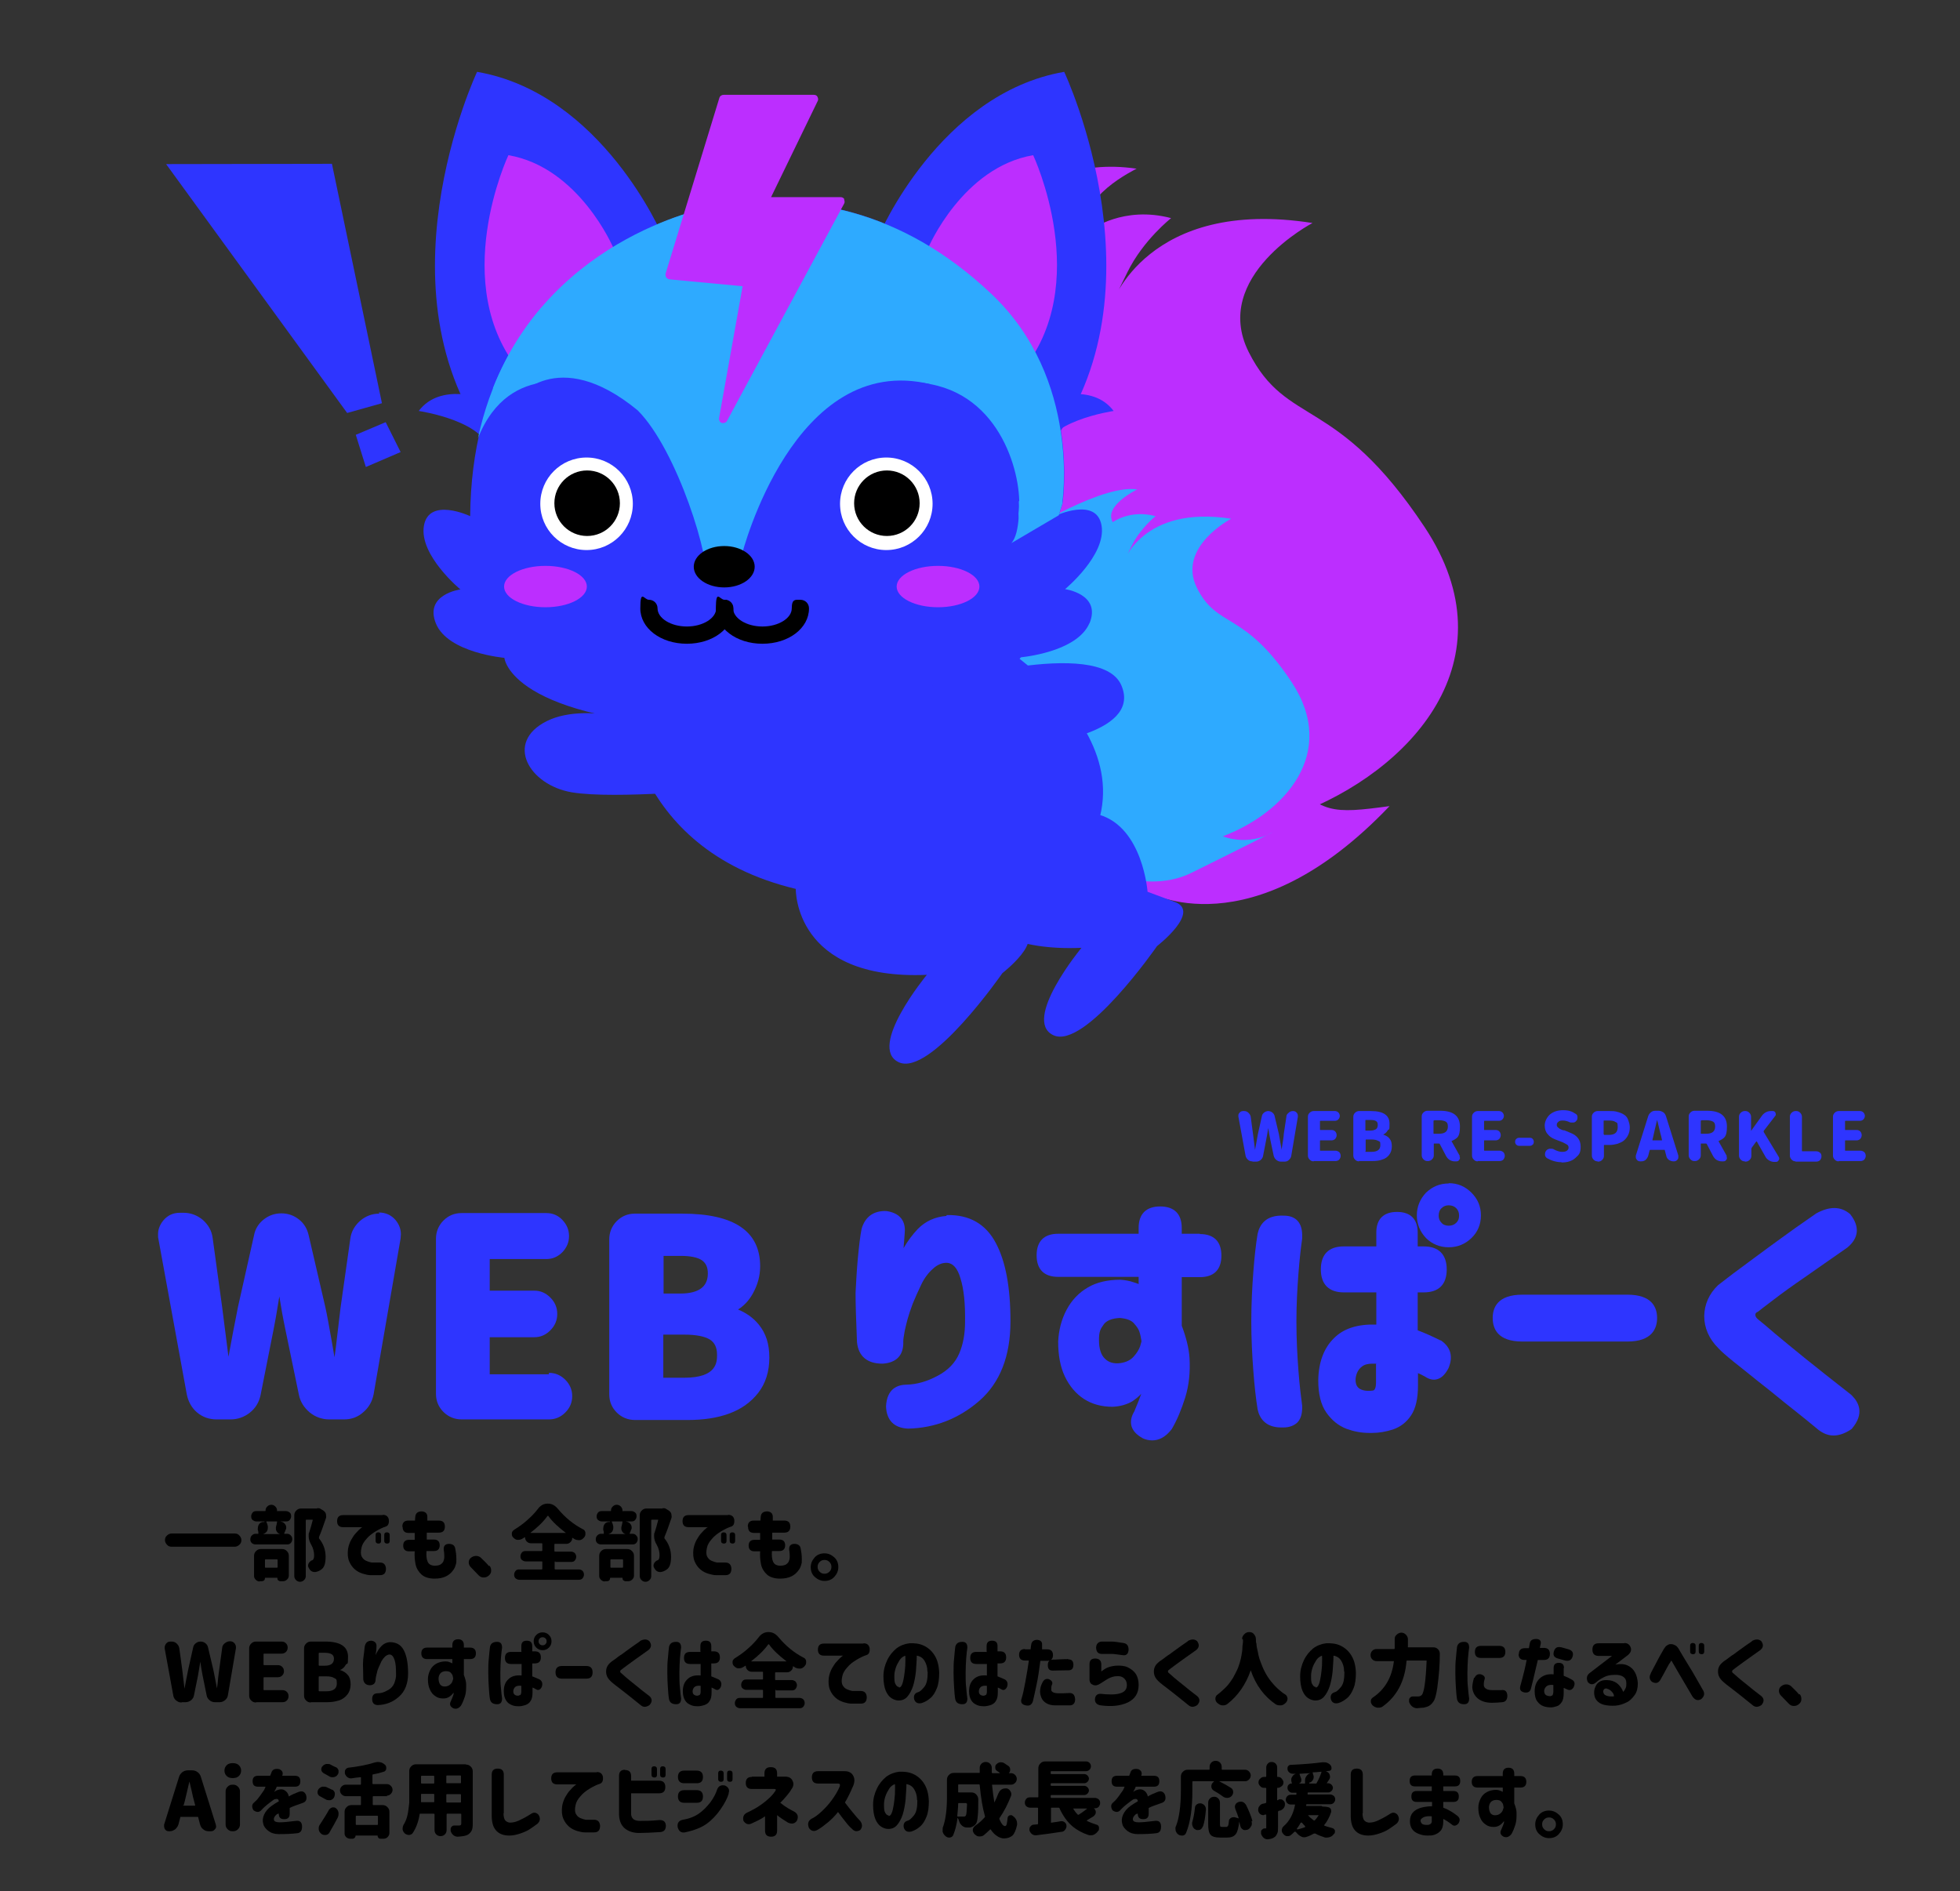 <?xml version="1.0" encoding="UTF-8"?> <svg xmlns="http://www.w3.org/2000/svg" version="1.1" viewBox="0 0 682 658"><rect x="0" y="0" width="682" height="658" fill="#333333" stroke="none"/><defs><style> .cls-1 { fill: #2eaaff; } .cls-2 { fill: #2e35ff; } .cls-3 { fill: #fff; } .cls-4 { fill: #bc2eff; } </style></defs><g><g id="_レイヤー_1" data-name="レイヤー_1"><g><path class="cls-4" d="M399.4,310.3s35.8,20.9,84.1-29.8c-20,2.7-23.8,2.7-36.2-11-12.4-13.7-26.1,1.2-26.1,1.2"></path><path class="cls-4" d="M341.4,89.9s12.5-37.3,54.1-31.2c0,0-21.9,10.6-15.8,21.2,0,0,11.2-8.4,27.8-4,0,0-9.7,7.6-15.2,18.8l-5.5,11.2s12.5-37.3,69.9-28.3c0,0-35.4,18.5-22.2,44.9,13.3,26.4,30.4,14.5,61.2,60.9,30.8,46.4-5,85.1-44.6,99.9,0,0,16,6.8,32.5-2.7,0,0-25.7,12.9-52.9,26.5-34.2,17.1-78.9-10.2-78.9-10.2"></path><path class="cls-1" d="M302.4,222.2s70.9-55.2,93.3-51.9c0,0-11.8,5.7-8.5,11.4,0,0,6-4.5,14.9-2.1,0,0-5.2,4.1-8.2,10.1l-3,6s6.7-20,37.5-15.2c0,0-19,9.9-11.9,24.1,7.1,14.2,16.4,7.8,32.9,32.7s-2.7,45.7-23.9,53.7c0,0,8.6,3.7,17.5-1.5,0,0-13.8,7-28.4,14.2-18.4,9.2-42.4-5.5-42.4-5.5"></path><path class="cls-2" d="M379.1,216.9c4.2-10.2-8.5-11.9-8.5-11.9,0,0,14.4-11.9,12.7-22.1-1.7-10.2-16.1-3.4-16.1-3.4,0-2.1,0-4.2-.2-6.2-9.8,10.1-22.8,28.6-23,63.9,7.8-4.9,11.3-8.5,11.3-8.5,0,0,19.5-1.7,23.8-11.9Z"></path><path class="cls-2" d="M369.7,175.3s6.8-43.3-24.6-73c-31.4-29.7-65.3-35.6-96.7-30.5,0,0-84,14.4-84.8,107.8,0,0-14.4-6.8-16.1,3.4-1.7,10.2,12.7,22.1,12.7,22.1,0,0-12.7,1.7-8.5,11.9,4.2,10.2,23.8,11.9,23.8,11.9,0,0,1.8,22,74.8,24.4,77.2,2.5,100.9-21,100.9-21"></path><g><path class="cls-2" d="M305.8,82s21-49.5,64.5-57c0,0,37.5,79.5-7.5,133.4l-57-76.5Z"></path><path class="cls-2" d="M364.6,138.8s15.3-5.9,22.9,4.2c0,0-24.8,3.6-24.7,15.4"></path><path class="cls-2" d="M168.6,138.8s-15.3-5.9-22.9,4.2c0,0,24.8,3.6,24.7,15.4"></path><path class="cls-4" d="M323,86.2s11.9-28,36.5-32.2c0,0,21.2,45-4.2,75.5l-32.2-43.3Z"></path></g><g><path class="cls-2" d="M230.5,82s-21-49.5-64.5-57c0,0-37.5,79.5,7.5,133.4l57-76.5Z"></path><path class="cls-4" d="M213.4,86.2s-11.9-28-36.5-32.2c0,0-21.2,45,4.2,75.5l32.2-43.3Z"></path></g><path class="cls-1" d="M225.4,165.1c.6-37.1-38.7-33.4-53.9-30,21.2-53.8,76.8-63.3,76.8-63.3,31.4-5.1,65.3.8,96.7,30.5,31.4,29.7,24.6,73,24.6,73l-14.4,11-.8-7.6c1.7-10.2-4.4-40-30.5-45-42.9-8.2-45.5,41.8-45.5,41.8,0,0,.9,16.6-26.3,16.6s-26.9-7.6-26.6-27Z"></path><path class="cls-2" d="M258.2,192.8s18-70.7,65.6-59.1c23.9,35.3,9.5,42.8,9.5,42.8l-45.1,25.7-30-9.4Z"></path><g><circle class="cls-3" cx="308.4" cy="175.3" r="16.1"></circle><circle cx="308.6" cy="175.1" r="11.4"></circle></g><g><ellipse class="cls-4" cx="326.4" cy="204.1" rx="14.4" ry="7.2"></ellipse><ellipse class="cls-4" cx="189.8" cy="204.1" rx="14.4" ry="7.2"></ellipse></g><path class="cls-4" d="M293.8,69.3c-.3-.5-.8-.7-1.3-.7h-24.2l16.3-33.6c.2-.5,0-1-.2-1.4s-.7-.6-1.2-.6h-31.4c-.7,0-1.3.4-1.5,1.1l-18.7,61.1c-.1.4,0,.9.2,1.3.3.4.7.6,1.1.7l25.5,2.4-8.2,45.9c-.1.7.3,1.5,1,1.7.2,0,.3,0,.5,0,.5,0,1.1-.3,1.3-.8l40.7-75.5c.3-.5.2-1,0-1.5Z"></path><path class="cls-1" d="M204.2,134.6l-15.5-27.9c-9.8,11.4-18.2,26.3-22.4,45.8,11.1-28.1,37.9-17.9,37.9-17.9Z"></path><path class="cls-2" d="M179.3,139s14.4-19.4,42.6,3.8c13.8,13.8,25.7,52.6,23.8,60.1-1.9,7.5-18.8-.6-18.8-.6l-47.6-63.2Z"></path><path class="cls-1" d="M369.8,174.7l-15.3-.3s.7,11-2.6,14.6l16.5-9.7,1.3-4.1s0-.2,0-.6Z"></path><g><circle class="cls-3" cx="204.1" cy="175.3" r="16.1"></circle><circle cx="204.3" cy="175.1" r="11.4"></circle></g><ellipse cx="252" cy="197.2" rx="10.6" ry="7.2"></ellipse><path class="cls-2" d="M283,266.6"></path><g><path d="M239,224c-9.1,0-16.2-5.4-16.2-12.3s1.3-3,3-3,3,1.3,3,3c0,3.4,4.6,6.3,10.2,6.3s10.2-2.9,10.2-6.3,1.3-3,3-3,3,1.3,3,3c0,6.9-7.1,12.3-16.2,12.3Z"></path><path d="M265.3,224c-9.1,0-16.2-5.4-16.2-12.3s1.3-3,3-3,3,1.3,3,3c0,3.4,4.6,6.3,10.2,6.3s10.2-2.9,10.2-6.3,1.3-3,3-3,3,1.3,3,3c0,6.9-7.1,12.3-16.2,12.3Z"></path></g><path class="cls-2" d="M324.4,238.5s50.9,36,49.7,77c0,0-50.9,22.3-70.8,18.6"></path><g><path class="cls-2" d="M217.3,242.9s.4,52.2,59.6,66.4c0,0-.7,31.9,45.6,29.9,0,0-20.8,25.2-9.8,30.4,11,5.2,36.1-31,36.1-31,0,0,15.5-12,6.1-15.4l-9.4-3.5s-1.6-22.3-16.8-26.8l-9.6-73.1-101.8,23.1Z"></path><path class="cls-2" d="M271.1,233.5s.4,52.2,59.6,66.4c0,0-.7,31.9,45.6,29.9,0,0-20.8,25.2-9.8,30.4,11,5.2,36.1-31,36.1-31,0,0,15.5-12,6.1-15.4l-9.4-3.5s-1.6-22.3-16.8-26.8l-51.9-69.8-59.6,19.7Z"></path><path class="cls-2" d="M330.7,213.7s70.4,34.7,49.1,78.5"></path></g><path class="cls-2" d="M220.1,244.7"></path><path class="cls-2" d="M252.4,274.5s-38.5,3.7-53.4,1.2c-14.9-2.5-23.6-17.4-8.7-24.8,14.9-7.4,41,2.5,41,2.5l21.1,21.1Z"></path><path class="cls-2" d="M324.4,238.5s58.4-17.4,65.8,0c7.4,17.4-31,21.1-34.8,21.1"></path><g><polygon class="cls-2" points="57.8 57.1 115.5 57 132.9 140.3 120.8 143.7 57.8 57.1"></polygon><polygon class="cls-2" points="123.8 151.3 134.2 146.9 139.4 157.3 127.3 162.5 123.8 151.3"></polygon></g></g><g><g><path class="cls-2" d="M132,422.3c-2.5,0-4.7.8-6.7,2.5-1.9,1.7-3.1,3.8-3.4,6.2l-3.4,24c-.2,1.7-.6,5-1.2,10.1-.3,2.8-.6,5.1-.9,7.2-.3-1.6-.6-3.5-1-5.8-.9-5.1-1.6-9-2.2-11.7l-5.8-25c-.5-2.2-1.6-4.1-3.4-5.5-1.8-1.4-3.8-2.1-6.1-2.1s-4.3.7-6.1,2.1c-1.8,1.4-3,3.3-3.4,5.5l-5.6,25c-1.2,6-2.3,11.8-3.3,17.3l-2.2-17.3-3.3-24c-.3-2.5-1.5-4.6-3.4-6.3-1.9-1.6-4.2-2.5-6.7-2.5h-1.3c-2.4,0-4.3.9-5.8,2.7-1.2,1.5-1.8,3.1-1.8,4.7s0,1,.1,1.6l9.9,54.2c.5,2.5,1.7,4.7,3.6,6.3,1.9,1.6,4.2,2.4,6.8,2.4h4.8c2.5,0,4.8-.8,6.8-2.4,2-1.6,3.2-3.7,3.7-6.2l4.5-22.7c.4-1.9,1.1-5.8,2-11.5.6,3.8,1.3,7.7,2.1,11.5l4.7,22.7c.5,2.5,1.8,4.5,3.8,6.2,2,1.6,4.3,2.4,6.8,2.4h5.1c2.6,0,4.8-.8,6.7-2.5,1.9-1.6,3.1-3.7,3.6-6.2l9.4-54.3c0-.5.1-1,.1-1.4,0-1.8-.6-3.4-1.8-4.9-1.5-1.8-3.5-2.7-5.9-2.7Z"></path><path class="cls-2" d="M191,478.2h-20.6v-12.9h15.5c2.2,0,4-.8,5.6-2.4,1.6-1.6,2.4-3.5,2.4-5.7s-.8-4.1-2.4-5.7c-1.6-1.6-3.4-2.4-5.6-2.4h-15.5v-11h19.7c2.2,0,4-.8,5.6-2.4,1.5-1.6,2.3-3.4,2.3-5.6s-.8-4-2.3-5.6c-1.5-1.6-3.4-2.4-5.6-2.4h-29.5c-2.5,0-4.6.9-6.3,2.6-1.7,1.7-2.6,3.9-2.6,6.3v54c0,2.5.9,4.6,2.6,6.3,1.7,1.7,3.9,2.6,6.3,2.6h30.4c2.2,0,4.1-.8,5.7-2.4,1.6-1.6,2.4-3.5,2.4-5.7s-.8-4.1-2.4-5.7c-1.6-1.6-3.5-2.4-5.7-2.4Z"></path><path class="cls-2" d="M256.6,455.8c2.1-1.3,3.9-3.1,5.3-5.6,1.7-3,2.6-6.2,2.6-9.6,0-12.2-9.1-18.3-27.1-18.3h-16.5c-2.5,0-4.6.9-6.3,2.6-1.7,1.7-2.6,3.9-2.6,6.3v54c0,2.5.9,4.6,2.6,6.3,1.7,1.7,3.9,2.6,6.3,2.6h18.5c5.3,0,10.1-.7,14.2-2.2,4.2-1.5,7.6-3.9,10.2-7.2,2.6-3.3,3.9-7.5,3.9-12.3s-1.2-8.4-3.6-11.4c-2-2.5-4.6-4.3-7.7-5.5ZM230.8,479.5v-15.1h7.4c4,0,7,.6,8.8,1.7,1.7,1.1,2.5,2.8,2.5,5.3s0,8-11.4,8h-7.4ZM244.1,448.2c-1.5,1.2-4,1.9-7.2,1.9h-6v-13.1h6c3.3,0,5.8.5,7.3,1.5,1.4,1,2.1,2.4,2.1,4.6s-.7,3.9-2.2,5.1Z"></path><path class="cls-2" d="M329.3,423.1c-3.9.3-7.3,1.8-10,4.6-1.7,1.8-3.4,4-4.9,6.6.1-1.6.3-3.3.4-5.2.3-3-.5-6.8-6.3-7.7,0,0,0,0,0,0-4.5-.2-7.5,2-8.7,6.2,0,0,0,0,0,0-.5,2.5-.9,6-1.3,10.2-.4,4.2-.6,8.3-.8,12.1,0,4.1.2,9.8.5,17.1,0,0,0,0,0,0,.5,5,3.6,7.5,8.9,7.5,4.9-.3,7.4-3,7.2-7.8,0-.7.2-1.9.5-3.6.4-1.7.7-3.1,1-4.1.4-1.4,1-3.3,1.8-5.4.9-2.2,1.9-4.4,3-6.7,1-2.1,2.4-4,4-5.4,1.5-1.4,3.1-2.1,4.8-2.1,2.2.1,3.8,1.9,4.8,5.4,1.2,3.8,1.7,8.9,1.6,15.2,0,3.9-.6,7.6-2,10.9-1.4,3.3-3.9,5.9-7.5,7.8-3.7,2-7.3,3-10.7,3.1-3.2,0-7,1.3-7.3,7.6,0,0,0,0,0,0,.2,4.8,2.8,7.5,7.7,7.7,9.3-.2,17.7-3.5,24.8-9.7,7.2-6.3,10.8-15.6,10.8-27.6s-1.7-20.9-5.1-27.3c-3.5-6.6-9.2-9.9-17.1-9.7Z"></path><path class="cls-2" d="M417.5,429.3h-6.3v-2c0-4.9-2.6-7.5-7.5-7.5s-7.5,2.6-7.5,7.5v2h-28c-4.9,0-7.5,2.6-7.5,7.5s2.6,7.5,7.5,7.5h28v2.5c-.5-.2-1-.4-1.7-.6-1.4-.5-3-.8-4.7-.9,0,0,0,0,0,0-4.4,0-8.3.9-11.3,2.7-3.1,1.8-5.6,4.4-7.4,7.8-1.8,3.4-2.7,7.1-2.9,11,0,4.7.7,8.7,2.3,12.1,1.6,3.4,3.9,6.1,6.7,7.9,2.8,1.8,6.1,2.7,9.9,2.7,2.7-.1,5-.8,6.9-1.9,1-.7,2.1-1.5,3.1-2.6-.4,1.2-1.1,3-2.4,6.1-1.1,1.8-1.4,3.5-1,5.1.5,1.7,1.8,3.1,4,4.3,0,0,0,0,0,0,.9.4,2,.7,3.2.7,2.1,0,4.5-.9,6.8-3.9,0,0,0,0,0,0,1.9-3.2,3.4-6.9,4.7-11,1.3-4.2,1.8-8.8,1.5-13.8-.2-3.2-1.1-7-2.7-11.2v-16.9h6.3c4.9,0,7.5-2.6,7.5-7.5s-2.6-7.5-7.5-7.5ZM384,460.9c1-1.4,3-2.2,5.7-2.3,2.3.2,3.9.8,4.8,1.8,1,1.1,1.6,2,1.9,2.8.4,1.1.6,2.3.8,3.5,0,.2-.2.6-.5,1.8-.4,1.1-1.1,2.3-2.2,3.5-1,1.2-2.6,2-4.6,2.3-2.3.3-4.1-.2-5.4-1.5-1.4-1.3-2.1-3.5-2.1-6.5s.5-3.9,1.7-5.5Z"></path><path class="cls-2" d="M453.1,430.6s0,0,0,0c.1-2.6-.4-4.5-1.6-5.8-1.1-1.2-2.7-1.8-4.8-1.8-6.3-.3-8.4,3.2-9.1,6.3,0,0,0,0,0,0-.6,3.6-1.1,8.1-1.5,13.4-.4,5.3-.7,11-.7,17.1h0c0,6.1.3,11.8.7,17.1.4,5.3.9,9.8,1.5,13.5.6,2.9,2.6,6.3,8.2,6.3s.5,0,.8,0c2.1,0,3.8-.7,4.9-1.8,1.2-1.3,1.7-3.2,1.6-5.8,0,0,0,0,0,0-.4-2.9-.9-7-1.3-12.2-.4-5.3-.7-11-.7-17.1,0-5.8.3-11.4.7-16.6.4-5.2.9-9.4,1.3-12.2Z"></path><g><path class="cls-2" d="M501.3,466.4s0,0-.1,0c-2.8-1.4-5.5-2.6-7.9-3.5v-13.2h2.1c5.3,0,8-2.8,8-8s-2.8-8-8-8h-2.1v-4.8c0-4.7-2.5-7.2-7.2-7.2s-7.2,2.5-7.2,7.2v4.8h-11.3c-5.3,0-8,2.8-8,8s2.8,8,8,8h11.3v11.2c-6.4-.2-11.3,1.3-14.7,4.7-3.6,3.5-5.4,8.5-5.5,14.7,0,4.7.9,8.5,2.8,11.2,1.9,2.7,4.2,4.6,7.1,5.7,2.5.9,5.1,1.4,7.8,1.4s.6,0,1,0c2.4,0,4.8-.4,7.3-1.2,2.6-.9,4.7-2.5,6.3-4.9,1.6-2.4,2.4-5.8,2.4-10.4v-4.3c1,.4,1.9.9,2.6,1.3,1.4.9,2.8,1.2,4.1.8,1.5-.4,2.8-1.7,3.9-3.8,0,0,0,0,0,0,1.7-4,.8-7.3-2.5-9.6ZM478.8,474.6v6.2c0,1.1-.1,2-.4,2.5-.1.3-.4.6-1.1.6,0,0,0,0,0,0-1.9.2-3.4-.1-4.4-.8-.9-.7-1.3-1.8-1.2-3.4.2-1.8.9-3.2,2.2-4.2.9-.7,2.1-1,3.7-1s.9,0,1.4,0Z"></path><path class="cls-2" d="M504.1,411.8c-3.1,0-5.7,1.1-7.9,3.2h0c-2.1,2.2-3.2,4.9-3.2,7.9s1.1,5.7,3.2,7.9c2.1,2.1,4.8,3.2,7.9,3.2s5.7-1.1,7.9-3.2c2.2-2.1,3.3-4.8,3.3-7.9s-1.1-5.7-3.3-7.9c-2.2-2.2-4.8-3.3-7.9-3.3ZM501.6,420.4c.7-.7,1.5-1,2.5-1s1.9.3,2.6,1c.7.7,1,1.5,1,2.6s-.3,1.8-1,2.5c-.7.7-1.6,1-2.6,1s-1.9-.3-2.5-1c-.7-.7-1-1.5-1-2.5s.3-2,1-2.6Z"></path><path class="cls-2" d="M566.3,450.5h-36.6c-8.5,0-10.3,4.4-10.3,8.1h0c0,3.8,1.8,8.2,10.3,8.2h36.6c8.5,0,10.3-4.5,10.3-8.2s-1.8-8.1-10.3-8.1Z"></path><path class="cls-2" d="M644.1,485.3s0,0,0,0c-6.4-5-11.7-9.2-15.8-12.5-4.1-3.3-7.7-6.3-10.6-8.7-2.9-2.5-4.8-4.1-5.7-4.8-.8-.6-1.2-1.2-1.2-1.7s0-.7.7-1.1c0,0,0,0,.1,0,.7-.6,2.6-2,5.6-4.3,3-2.3,6.6-4.9,10.7-7.7,4.2-2.9,9.1-6.4,14.9-10.4,0,0,0,0,0,0,4-3.3,4.4-7.3,1-11.6,0,0,0-.1-.1-.1-3.2-2.7-7.1-2.7-11.7-.2,0,0,0,0,0,0-5.5,3.8-9.6,6.7-12.3,8.7-2.8,2-5.6,4.1-8.6,6.3-3,2.2-5.7,4.2-8.1,6-2.4,1.8-4.1,3.2-5.2,4,0,0,0,0,0,0-3.1,3-4.7,6.6-4.8,10.7,0,4.1,1.6,7.9,4.9,11.2,1,1.1,2.7,2.6,5.3,4.7,2.5,2,5.3,4.2,8.5,6.8,3.2,2.5,6.2,4.9,9.1,7.3,3,2.4,7.1,5.6,11.9,9.6,1.7,1.3,3.4,2,5.3,2s4-.7,6.2-2.2c0,0,.1-.1.2-.2,4.4-5.2,2.4-9.1,0-11.5Z"></path></g></g><g><path d="M59.7,533.6h22c.6,0,1.2.2,1.6.7.4.4.7,1,.7,1.6s-.2,1.2-.7,1.6c-.4.4-1,.7-1.6.7h-22c-.6,0-1.2-.2-1.6-.7-.4-.4-.7-1-.7-1.6s.2-1.2.7-1.6c.4-.4,1-.7,1.6-.7Z"></path><path d="M97.1,529.3s0,0,0,0,0,0,0,0l.8.2c.6.1,1.1.5,1.4,1,.2.3.3.7.3,1s0,.5-.2.8c-.2.5-.3.9-.5,1.2,0,0,0,.1,0,.2,0,0,0,0,.2,0h.8c.5,0,1,.2,1.3.6.4.4.5.8.5,1.3s-.2.9-.5,1.3c-.4.4-.8.5-1.3.5h-11c-.5,0-1-.2-1.3-.5-.4-.4-.5-.8-.5-1.3s.2-1,.5-1.3c.4-.4.8-.6,1.3-.6h.8c0,0,.1,0,.2,0,0,0,0-.1,0-.2,0-.4,0-.7-.2-1.1,0-.2,0-.4,0-.5,0-.4.1-.9.3-1.3.3-.6.8-.9,1.4-1h.6c0-.1,0-.1,0-.2s0,0,0,0h-2.8c-.5,0-.9-.2-1.3-.5s-.5-.8-.5-1.3.2-.9.5-1.3.8-.5,1.3-.5h3c.1,0,.2,0,.2-.2,0-.6.2-1,.6-1.4.4-.4.9-.6,1.4-.6s1,.2,1.4.6c.4.4.6.9.6,1.4s0,.2.2.2h2.9c.5,0,.9.2,1.3.5s.5.8.5,1.3-.2.9-.5,1.3-.8.5-1.3.5h-2.5ZM90.4,550.3c-.5,0-1-.2-1.4-.6-.4-.4-.6-.8-.6-1.3v-7c0-.7.2-1.2.7-1.7.5-.5,1-.7,1.7-.7h7.3c.7,0,1.2.2,1.7.7.5.5.7,1,.7,1.7v6.8c0,.6-.2,1-.6,1.4-.4.4-.9.6-1.4.6h-.9c-.3,0-.5-.1-.8-.3-.2-.2-.3-.5-.3-.8s0-.1-.1-.1h-4.1c0,0-.1,0-.1.1,0,.3-.1.6-.3.8-.2.2-.5.3-.8.3h-.8ZM96.4,529.6c0,0,0-.1,0-.2,0,0-.1,0-.2,0h-3.4c0,0-.1,0-.1,0,0,0,0,.1,0,.2.2.4.4.9.5,1.5,0,.2,0,.4,0,.6,0,.4-.1.7-.3,1.1-.3.5-.8.8-1.4,1h0c0,0,6,0,6,0,0,0,0,0,0,0-.5-.1-.9-.4-1.2-.9-.2-.3-.3-.6-.3-1s0-.3,0-.5c.2-.6.3-1.2.4-1.8ZM96.6,542.9c0-.2,0-.3-.3-.3h-3.8c-.2,0-.3,0-.3.3v2.3c0,.2,0,.3.3.3h3.8c.2,0,.3,0,.3-.3v-2.3ZM110.4,524.8c.1,0,.2,0,.3,0,.3,0,.5,0,.8.2l1,.6c.4.3.8.7.9,1.2,0,.3.1.5.1.8s0,.5-.1.7c-.9,2.7-1.7,4.9-2.4,6.5,0,.2,0,.3,0,.5,1.5,1.8,2.3,4,2.3,6.4s-.5,3.8-1.6,4.5c-.6.4-1.2.7-2,.8,0,0,0,0,0,0h-.3c-.5,0-.9-.2-1.3-.5-.4-.4-.7-.9-.9-1.5,0-.1,0-.2,0-.3,0-.3.1-.6.3-.9.3-.4.6-.7,1.1-.9,0,0,.1,0,.1,0,.4-.2.6-.8.6-1.8s-.3-2.4-1-3.6c-.6-1-.9-2-.9-3s0-.8.2-1.3c.4-1.2.8-2.6,1.2-4.2,0,0,0-.1,0-.2,0,0-.1,0-.2,0h-1.9c-.2,0-.3,0-.3.3v19.3c0,.6-.2,1-.6,1.4-.4.4-.9.6-1.4.6s-1-.2-1.4-.6c-.4-.4-.6-.9-.6-1.4v-21.1c0-.7.2-1.2.7-1.7.5-.5,1-.7,1.7-.7h5.4s0,0,.1,0Z"></path><path d="M133.2,527.1c1.2,0,1.9.6,2.1,1.7.1,1.3-.2,2.1-1.1,2.4-1,.3-2.2.9-3.4,1.6-1.3.8-2.4,1.6-3.3,2.7-.9,1-1.5,2-1.7,3-.3,1.3-.3,2.3,0,3,.4.8.9,1.3,1.6,1.6s1.3.5,1.9.6c.7,0,1.7,0,2.9,0,1.3,0,2,.7,2.1,2.1,0,1.6-.7,2.3-2.1,2.3-1.3,0-2.4,0-3.2,0-.8,0-1.7-.2-2.7-.5s-2-.8-2.8-1.5c-.8-.7-1.5-1.6-2-2.8-.5-1.2-.6-2.6-.4-4.3.2-1.2.6-2.3,1.1-3.2.5-.9,1.1-1.8,1.7-2.4.6-.7,1.1-1.2,1.5-1.5.4-.4.7-.5.7-.5h-6.7c-1.4,0-2.1-.7-2.1-2.1s.7-2.1,2.1-2.1h13.7ZM130.7,534.1c0-.6.3-.9.9-.9s1,.3,1,.9v2.1c0,.6-.3.9-.9.9s-1-.3-1-.9v-2.1ZM133.7,534.1c0-.6.3-.9.9-.9s1,.3,1,.9v2.1c0,.6-.3.9-.9.9s-1-.3-1-.9v-2.1Z"></path><path d="M140,531.2c0-1.4.7-2.1,2.1-2.1h2.3c0-.5.1-1,.1-1.3.1-1.3.9-1.9,2.3-1.9,1.3.1,1.9.8,1.9,1.9,0,.4,0,.8,0,1.3h4c1.4,0,2.1.7,2.1,2.1s-.7,2.1-2.1,2.1h-4.2c0,.4,0,.8,0,1.2,0,.4,0,.8,0,1.2h2.5c1.3,0,2,.7,2,2s-.7,2-2,2h-2.6c-.1,1.6,0,2.8.4,3.7s1.2,1.4,2.5,1.4c1,0,1.7-.2,2.1-.5s.8-.7.9-1.1c.2-.5.3-.9.3-1.4s0-1.4-.2-2.5c-.1-1.3.4-2,1.7-2.1,1.3,0,2.1.5,2.3,1.6.2,1,.4,2.2.4,3.7s0,1.2-.2,1.9c-.2.8-.5,1.5-1.1,2.2-.5.7-1.3,1.4-2.3,1.9-1,.5-2.3.8-4,.8-1.9,0-3.5-.5-4.5-1.4s-1.8-2.1-2.1-3.6-.4-2.9-.3-4.5h-2c-1.3,0-2-.7-2-2s.7-2,2-2h2c0-.4,0-.8,0-1.2,0-.4,0-.8,0-1.2h-2.1c-1.4,0-2.1-.7-2.1-2.1h0Z"></path><path d="M170.3,544.8c.4.4.6,1,.6,1.6v.2c0,.7-.3,1.2-.9,1.7-.5.4-1,.6-1.6.6h-.2c-.7,0-1.2-.3-1.7-.8-.9-.9-1.8-1.9-2.7-2.8-.4-.4-.7-1-.7-1.6s.2-1.2.7-1.6c.5-.4,1.1-.7,1.8-.7h0c.7,0,1.3.2,1.8.7.9.9,1.9,1.8,2.7,2.8Z"></path><path d="M193.3,543.3c-.2,0-.3,0-.3.3v2.2c0,.2,0,.3.3.3h8.1c.5,0,1,.2,1.3.5s.5.8.5,1.3-.2.9-.5,1.3c-.4.4-.8.5-1.3.5h-20.7c-.5,0-.9-.2-1.3-.5-.4-.4-.5-.8-.5-1.3s.2-.9.5-1.3.8-.5,1.3-.5h7.7c.2,0,.3,0,.3-.3v-2.2c0-.2,0-.3-.3-.3h-5.5c-.5,0-.9-.2-1.3-.5s-.5-.8-.5-1.3.2-.9.5-1.3c.3-.4.8-.5,1.3-.5h5.5c.2,0,.3,0,.3-.3v-2.1c0-.2,0-.3-.3-.3h-3.6c-.6,0-1.1-.2-1.5-.6s-.6-.9-.6-1.5,0,0,0,0,0,0-.1,0c-.3.2-.7.4-1,.6-.4.2-.7.3-1.1.3s-.4,0-.6,0c-.6-.1-1-.5-1.4-.9-.3-.3-.4-.7-.4-1.1s0-.2,0-.3c0-.5.4-.9.8-1.2,1.6-1,3.2-2.1,4.6-3.4,1.5-1.3,2.7-2.6,3.7-3.9.9-1.2,2-1.8,3.4-1.8s2.5.6,3.5,1.8c2.5,3,5.4,5.4,8.7,7.1.5.2.8.6.9,1.2,0,.2,0,.3,0,.5,0,.4-.1.7-.4,1.1-.4.5-.9.9-1.5,1-.2,0-.4,0-.6,0-.4,0-.8-.1-1.2-.3-.3-.2-.5-.3-.8-.5,0,0,0,0-.1,0,0,0,0,0,0,.1,0,.6-.2,1-.6,1.4-.4.4-.9.6-1.4.6h-3.9c-.2,0-.3,0-.3.3v2.1c0,.2,0,.3.3.3h5.5c.5,0,.9.2,1.3.5.3.4.5.8.5,1.3s-.2.9-.5,1.3-.8.5-1.3.5h-5.5ZM184.6,533.3s0,0,0,.1c0,0,0,0,0,0h12.3c0,0,0,0,0,0,0,0,0,0,0,0-2.6-2-4.7-3.9-6.1-5.9-.1-.1-.2-.1-.3,0-1.5,2.1-3.5,4-6,5.9Z"></path><path d="M217.3,529.3s0,0,0,0,0,0,0,0l.8.2c.6.1,1.1.5,1.4,1,.2.3.3.7.3,1s0,.5-.2.8c-.2.5-.3.9-.5,1.2,0,0,0,.1,0,.2,0,0,0,0,.2,0h.8c.5,0,1,.2,1.3.6.4.4.5.8.5,1.3s-.2.9-.5,1.3c-.4.4-.8.5-1.3.5h-11c-.5,0-1-.2-1.3-.5-.4-.4-.5-.8-.5-1.3s.2-1,.5-1.3c.4-.4.8-.6,1.3-.6h.8c0,0,.1,0,.2,0,0,0,0-.1,0-.2,0-.4,0-.7-.2-1.1,0-.2,0-.4,0-.5,0-.4.1-.9.3-1.3.3-.6.8-.9,1.4-1h.6c0-.1,0-.1,0-.2s0,0,0,0h-2.8c-.5,0-.9-.2-1.3-.5s-.5-.8-.5-1.3.2-.9.5-1.3.8-.5,1.3-.5h3c.1,0,.2,0,.2-.2,0-.6.2-1,.6-1.4.4-.4.9-.6,1.4-.6s1,.2,1.4.6c.4.4.6.9.6,1.4s0,.2.2.2h2.9c.5,0,.9.2,1.3.5s.5.8.5,1.3-.2.9-.5,1.3-.8.5-1.3.5h-2.5ZM210.5,550.3c-.5,0-1-.2-1.4-.6-.4-.4-.6-.8-.6-1.3v-7c0-.7.2-1.2.7-1.7.5-.5,1-.7,1.7-.7h7.3c.7,0,1.2.2,1.7.7.5.5.7,1,.7,1.7v6.8c0,.6-.2,1-.6,1.4-.4.4-.9.6-1.4.6h-.9c-.3,0-.5-.1-.8-.3-.2-.2-.3-.5-.3-.8s0-.1-.1-.1h-4.1c0,0-.1,0-.1.1,0,.3-.1.6-.3.8-.2.2-.5.3-.8.3h-.8ZM216.6,529.6c0,0,0-.1,0-.2,0,0-.1,0-.2,0h-3.4c0,0-.1,0-.1,0,0,0,0,.1,0,.2.2.4.4.9.5,1.5,0,.2,0,.4,0,.6,0,.4-.1.7-.3,1.1-.3.5-.8.8-1.4,1h0c0,0,6,0,6,0,0,0,0,0,0,0-.5-.1-.9-.4-1.2-.9-.2-.3-.3-.6-.3-1s0-.3,0-.5c.2-.6.3-1.2.4-1.8ZM216.8,542.9c0-.2,0-.3-.3-.3h-3.8c-.2,0-.3,0-.3.3v2.3c0,.2,0,.3.3.3h3.8c.2,0,.3,0,.3-.3v-2.3ZM230.6,524.8c.1,0,.2,0,.3,0,.3,0,.5,0,.8.2l1,.6c.4.3.8.7.9,1.2,0,.3.1.5.1.8s0,.5-.1.7c-.9,2.7-1.7,4.9-2.4,6.5,0,.2,0,.3,0,.5,1.5,1.8,2.3,4,2.3,6.4s-.5,3.8-1.6,4.5c-.6.4-1.2.7-2,.8,0,0,0,0,0,0h-.3c-.5,0-.9-.2-1.3-.5-.4-.4-.7-.9-.9-1.5,0-.1,0-.2,0-.3,0-.3.1-.6.3-.9.3-.4.6-.7,1.1-.9,0,0,.1,0,.1,0,.4-.2.6-.8.6-1.8s-.3-2.4-1-3.6c-.6-1-.9-2-.9-3s0-.8.2-1.3c.4-1.2.8-2.6,1.2-4.2,0,0,0-.1,0-.2,0,0-.1,0-.2,0h-1.9c-.2,0-.3,0-.3.3v19.3c0,.6-.2,1-.6,1.4-.4.4-.9.6-1.4.6s-1-.2-1.4-.6c-.4-.4-.6-.9-.6-1.4v-21.1c0-.7.2-1.2.7-1.7.5-.5,1-.7,1.7-.7h5.4s0,0,.1,0Z"></path><path d="M253.4,527.1c1.2,0,1.9.6,2.1,1.7.1,1.3-.2,2.1-1.1,2.4-1,.3-2.2.9-3.4,1.6-1.3.8-2.4,1.6-3.3,2.7-.9,1-1.5,2-1.7,3-.3,1.3-.3,2.3,0,3,.4.8.9,1.3,1.6,1.6s1.3.5,1.9.6c.7,0,1.7,0,2.9,0,1.3,0,2,.7,2.1,2.1,0,1.6-.7,2.3-2.1,2.3-1.3,0-2.4,0-3.2,0-.8,0-1.7-.2-2.7-.5s-2-.8-2.8-1.5c-.8-.7-1.5-1.6-2-2.8-.5-1.2-.6-2.6-.4-4.3.2-1.2.6-2.3,1.1-3.2.5-.9,1.1-1.8,1.7-2.4.6-.7,1.1-1.2,1.5-1.5.4-.4.7-.5.7-.5h-6.7c-1.4,0-2.1-.7-2.1-2.1s.7-2.1,2.1-2.1h13.7ZM250.9,534.1c0-.6.3-.9.9-.9s1,.3,1,.9v2.1c0,.6-.3.9-.9.9s-1-.3-1-.9v-2.1ZM253.9,534.1c0-.6.3-.9.9-.9s1,.3,1,.9v2.1c0,.6-.3.9-.9.9s-1-.3-1-.9v-2.1Z"></path><path d="M260.2,531.2c0-1.4.7-2.1,2.1-2.1h2.3c0-.5.1-1,.1-1.3.1-1.3.9-1.9,2.3-1.9,1.3.1,1.9.8,1.9,1.9,0,.4,0,.8,0,1.3h4c1.4,0,2.1.7,2.1,2.1s-.7,2.1-2.1,2.1h-4.2c0,.4,0,.8,0,1.2,0,.4,0,.8,0,1.2h2.5c1.3,0,2,.7,2,2s-.7,2-2,2h-2.6c-.1,1.6,0,2.8.4,3.7s1.2,1.4,2.5,1.4c1,0,1.7-.2,2.1-.5s.8-.7.9-1.1c.2-.5.3-.9.3-1.4s0-1.4-.2-2.5c-.1-1.3.4-2,1.7-2.1,1.3,0,2.1.5,2.3,1.6.2,1,.4,2.2.4,3.7s0,1.2-.2,1.9c-.2.8-.5,1.5-1.1,2.2-.5.7-1.3,1.4-2.3,1.9-1,.5-2.3.8-4,.8-1.9,0-3.5-.5-4.5-1.4s-1.8-2.1-2.1-3.6-.4-2.9-.3-4.5h-2c-1.3,0-2-.7-2-2s.7-2,2-2h2c0-.4,0-.8,0-1.2,0-.4,0-.8,0-1.2h-2.1c-1.4,0-2.1-.7-2.1-2.1h0Z"></path><path d="M286.9,540.5c1.3,0,2.4.5,3.4,1.4s1.4,2.1,1.4,3.4-.5,2.4-1.4,3.4-2.1,1.4-3.4,1.4-2.4-.5-3.4-1.4-1.4-2.1-1.4-3.4.5-2.4,1.4-3.4,2.1-1.4,3.4-1.4ZM286.9,547.6c.6,0,1.2-.2,1.7-.7.5-.5.7-1,.7-1.7s-.2-1.2-.7-1.7-1-.7-1.7-.7-1.2.2-1.7.7-.7,1-.7,1.7.2,1.2.7,1.7c.5.5,1,.7,1.7.7Z"></path><path d="M63.2,592.4c-.7,0-1.3-.2-1.9-.7-.5-.4-.9-1-1-1.7l-3-16.4c0-.1,0-.3,0-.4,0-.4.2-.9.5-1.3.4-.5.9-.7,1.5-.7h.4c.7,0,1.3.2,1.8.7.5.5.8,1,.9,1.7l1,7.3.8,6.7s0,0,0,0,0,0,0,0c.4-2.1.8-4.3,1.3-6.7l1.7-7.6c.1-.6.4-1.1.9-1.5.5-.4,1-.6,1.7-.6s1.2.2,1.7.6c.5.4.8.9.9,1.5l1.8,7.6c.2.8.4,2,.7,3.5.3,1.5.5,2.6.6,3.1,0,0,0,0,0,0s0,0,0,0c.1-.9.3-2,.4-3.6.2-1.5.3-2.6.4-3.1l1-7.3c0-.7.4-1.3.9-1.7s1.1-.7,1.8-.7,1.2.2,1.6.7c.3.4.5.8.5,1.3s0,.3,0,.4l-2.8,16.4c-.1.7-.5,1.3-1,1.7s-1.1.7-1.9.7h-1.6c-.7,0-1.3-.2-1.9-.7-.5-.4-.9-1-1-1.7l-1.4-6.9c-.3-1.6-.6-3.2-.8-4.8,0,0,0,0,0,0s0,0,0,0c-.4,2.5-.7,4.1-.8,4.8l-1.4,6.9c-.1.7-.5,1.3-1,1.7-.5.4-1.2.7-1.9.7h-1.4Z"></path><path d="M89.1,592.4c-.7,0-1.2-.2-1.7-.7-.5-.5-.7-1-.7-1.7v-16.4c0-.7.2-1.2.7-1.7.5-.5,1-.7,1.7-.7h8.9c.6,0,1.1.2,1.5.6s.6.9.6,1.5-.2,1.1-.6,1.5-.9.6-1.5.6h-6c-.2,0-.3,0-.3.3v3.4c0,.2,0,.3.3.3h4.7c.6,0,1.1.2,1.5.6.4.4.6.9.6,1.5s-.2,1.1-.6,1.5c-.4.4-.9.6-1.5.6h-4.7c-.2,0-.3,0-.3.3v3.9c0,.2,0,.3.3.3h6.3c.6,0,1.1.2,1.5.6.4.4.6.9.6,1.5s-.2,1.1-.6,1.5c-.4.4-.9.6-1.5.6h-9.2Z"></path><path d="M108.2,592.4c-.7,0-1.2-.2-1.7-.7-.5-.5-.7-1-.7-1.7v-16.4c0-.7.2-1.2.7-1.7.5-.5,1-.7,1.7-.7h5c5.3,0,7.9,1.8,7.9,5.3s-.3,1.9-.8,2.8c-.5.9-1.2,1.5-2,1.8,0,0,0,0,0,0s0,0,0,0c1.1.3,2,.9,2.7,1.7.7.8,1,1.9,1,3.3s-.4,2.6-1.1,3.5c-.8,1-1.7,1.7-3,2.1s-2.6.6-4.2.6h-5.6ZM110.9,579.3c0,.2,0,.3.3.3h1.8c1.1,0,1.8-.2,2.4-.6.5-.4.8-1,.8-1.8s-.3-1.3-.8-1.6-1.3-.5-2.4-.5h-1.8c-.2,0-.3,0-.3.3v4ZM110.9,588.2c0,.2,0,.3.3.3h2.3c2.5,0,3.7-.9,3.7-2.7s-.3-1.5-.9-1.9c-.6-.4-1.5-.6-2.8-.6h-2.3c-.2,0-.3,0-.3.3v4.6Z"></path><path d="M127,572.6c.3-1.2,1.1-1.7,2.3-1.7,1.2.2,1.8.9,1.7,2,0,1.2-.2,2.2-.3,3,.6-1.4,1.3-2.4,2.1-3.2s1.7-1.2,2.8-1.3c2.3,0,3.9.9,4.9,2.8s1.5,4.6,1.5,8.1-1.1,6.3-3.2,8.1c-2.1,1.9-4.6,2.8-7.3,2.9-1.3,0-2-.7-2-2.1,0-1.4.7-2,1.9-2,1.1,0,2.2-.3,3.4-1,1.2-.6,2-1.5,2.4-2.5.4-1.1.7-2.2.6-3.4,0-1.9-.1-3.5-.5-4.7s-.9-1.8-1.7-1.9c-.6,0-1.1.3-1.6.7-.5.5-.9,1-1.3,1.7-.3.7-.6,1.4-.9,2-.3.7-.5,1.2-.6,1.7,0,.3-.2.7-.3,1.3s-.2.9-.2,1.2c0,1.3-.6,2-1.9,2.1-1.4,0-2.2-.7-2.4-2,0-2.2-.1-4-.1-5.2,0-1.2.1-2.4.3-3.6s.2-2.3.4-3.1Z"></path><path d="M148.6,573.3h8.8v-.9c0-1.3.7-2,2-2s2,.7,2,2v.9h2.2c1.3,0,2,.7,2,2s-.7,2-2,2h-2.2v5.5c.5,1.3.8,2.4.8,3.3,0,1.5,0,2.8-.4,4.1-.4,1.2-.8,2.3-1.4,3.3-.8,1-1.7,1.3-2.7.9-1.1-.6-1.4-1.4-.8-2.5.5-1.2.8-1.9.9-2.3s0-.6,0-.6c-.5.7-1.1,1.2-1.6,1.5s-1.2.5-1.9.5c-1.1,0-2-.2-2.8-.8-.8-.5-1.5-1.3-1.9-2.3-.5-1-.7-2.2-.7-3.6,0-1.2.3-2.2.8-3.2.5-1,1.2-1.7,2.1-2.2.9-.5,2-.8,3.3-.8.5,0,1,.1,1.4.3.4.1.7.3.9.4v-1.5h-8.8c-1.3,0-2-.7-2-2s.7-2,2-2ZM157.7,584.3c0-.4-.1-.8-.2-1.2,0-.3-.3-.6-.6-1-.3-.4-.9-.6-1.7-.6-.9,0-1.6.3-2,.8-.4.5-.6,1.1-.6,1.8s.2,1.7.7,2.2c.5.5,1.1.6,1.9.5.7-.1,1.2-.4,1.6-.8.4-.4.6-.8.7-1.2s.2-.6.2-.6Z"></path><path d="M170.5,573c.3-1.2,1.1-1.7,2.5-1.7,1.2,0,1.7.7,1.7,2-.1.9-.3,2.1-.4,3.7-.1,1.6-.2,3.3-.2,5.1,0,1.9,0,3.6.2,5.2.1,1.6.3,2.8.4,3.7,0,1.3-.5,2-1.7,2-1.4,0-2.2-.5-2.5-1.7-.2-1.1-.3-2.4-.4-4-.1-1.6-.2-3.3-.2-5.1h0c0-1.9,0-3.6.2-5.2.1-1.6.3-3,.4-4ZM181.4,574.6v-1.8c0-1.3.6-1.9,1.9-1.9s1.9.6,1.9,1.9v1.8h.9c1.4,0,2.1.7,2.1,2.1s-.7,2.1-2.1,2.1h-.9v4.5c.8.3,1.7.7,2.6,1.1.9.6,1.1,1.5.7,2.6-.5,1-1.2,1.3-2,.8-.3-.2-.7-.4-1.2-.6v1.7c0,1.3-.2,2.3-.7,3-.4.7-1,1.1-1.8,1.4-.7.2-1.4.4-2.1.4-.9,0-1.7,0-2.6-.4s-1.5-.8-2-1.6c-.5-.8-.8-1.8-.8-3.2,0-1.8.5-3.2,1.6-4.2,1-1,2.5-1.5,4.6-1.3v-4h-3.7c-1.4,0-2.1-.7-2.1-2.1s.7-2.1,2.1-2.1h3.7ZM180.6,589.9c.3,0,.5-.1.6-.3.1-.2.2-.5.2-.9v-2.1c-.9-.1-1.5,0-2,.3-.5.4-.7.8-.8,1.5,0,.6.1,1,.5,1.3.4.3.9.4,1.5.3ZM186.6,568.9c.6-.6,1.3-.9,2.2-.9s1.6.3,2.2.9.9,1.3.9,2.2-.3,1.6-.9,2.2-1.3.9-2.2.9-1.6-.3-2.2-.9-.9-1.3-.9-2.2.3-1.6.9-2.2ZM190.2,571.1c0-.4-.1-.7-.4-1-.3-.3-.6-.4-1-.4s-.7.1-1,.4c-.3.3-.4.6-.4,1s.1.7.4,1c.3.3.6.4,1,.4s.7-.1,1-.4c.3-.3.4-.6.4-1Z"></path><path d="M193.3,581.9c0-1.4.7-2.2,2.2-2.2h8.5c1.4,0,2.2.7,2.2,2.2s-.7,2.2-2.2,2.2h-8.5c-1.4,0-2.2-.7-2.2-2.2h0Z"></path><path d="M222.7,571c1.3-.7,2.3-.7,3.2,0,.9,1.2.8,2.2-.2,3.1-1.7,1.2-3.2,2.3-4.5,3.2-1.3.9-2.3,1.7-3.3,2.4-.9.7-1.5,1.1-1.7,1.3-.2.1-.4.3-.4.6s.2.5.5.7c.2.2.8.7,1.7,1.5s2,1.6,3.2,2.6c1.2,1,2.8,2.3,4.8,3.8,1,.9,1,2,0,3.1-1.2.8-2.2.8-3.1,0-1.5-1.2-2.7-2.2-3.6-2.9-.9-.7-1.8-1.4-2.8-2.2-1-.8-1.8-1.4-2.6-2s-1.3-1.1-1.6-1.4c-1-1-1.4-2-1.4-3.2,0-1.2.5-2.2,1.4-3,.3-.3.8-.7,1.6-1.2.7-.5,1.5-1.2,2.5-1.8.9-.7,1.8-1.3,2.6-1.9.8-.6,2.1-1.5,3.7-2.6Z"></path><path d="M232.8,573c.3-1.2,1.1-1.7,2.5-1.7,1.2,0,1.7.7,1.7,2-.1.9-.3,2.1-.4,3.7-.1,1.6-.2,3.3-.2,5.1,0,1.9,0,3.6.2,5.2.1,1.6.3,2.8.4,3.7,0,1.3-.5,2-1.7,2-1.4,0-2.2-.5-2.5-1.7-.2-1.1-.3-2.4-.4-4-.1-1.6-.2-3.3-.2-5.1h0c0-1.9,0-3.6.2-5.2.1-1.6.3-3,.4-4ZM243.7,574.6v-1.8c0-1.3.6-1.9,1.9-1.9s1.9.6,1.9,1.9v1.8h.9c1.4,0,2.1.7,2.1,2.1s-.7,2.1-2.1,2.1h-.9v4.5c.8.3,1.7.7,2.6,1.1.9.6,1.1,1.5.7,2.6-.5,1-1.2,1.3-2,.8-.3-.2-.7-.4-1.2-.6v1.7c0,1.3-.2,2.3-.7,3-.4.7-1,1.1-1.8,1.4-.7.2-1.4.4-2.1.4-.9,0-1.7,0-2.6-.4s-1.5-.8-2-1.6c-.5-.8-.8-1.8-.8-3.2,0-1.8.5-3.2,1.6-4.2,1-1,2.5-1.5,4.6-1.3v-4h-3.7c-1.4,0-2.1-.7-2.1-2.1s.7-2.1,2.1-2.1h3.7ZM243,589.9c.3,0,.5-.1.6-.3.1-.2.2-.5.2-.9v-2.1c-.9-.1-1.5,0-2,.3-.5.4-.7.8-.8,1.5,0,.6.1,1,.5,1.3.4.3.9.4,1.5.3Z"></path><path d="M270.1,588c-.2,0-.3,0-.3.3v2.2c0,.2,0,.3.3.3h8.1c.5,0,1,.2,1.3.5s.5.8.5,1.3-.2.9-.5,1.3c-.4.4-.8.5-1.3.5h-20.7c-.5,0-.9-.2-1.3-.5-.4-.4-.5-.8-.5-1.3s.2-.9.5-1.3.8-.5,1.3-.5h7.7c.2,0,.3,0,.3-.3v-2.2c0-.2,0-.3-.3-.3h-5.5c-.5,0-.9-.2-1.3-.5s-.5-.8-.5-1.3.2-.9.5-1.3c.3-.4.8-.5,1.3-.5h5.5c.2,0,.3,0,.3-.3v-2.1c0-.2,0-.3-.3-.3h-3.6c-.6,0-1.1-.2-1.5-.6s-.6-.9-.6-1.5,0,0,0,0,0,0-.1,0c-.3.2-.7.4-1,.6-.4.2-.7.3-1.1.3s-.4,0-.6,0c-.6-.1-1-.5-1.4-.9-.3-.3-.4-.7-.4-1.1s0-.2,0-.3c0-.5.4-.9.8-1.2,1.6-1,3.2-2.1,4.6-3.4,1.5-1.3,2.7-2.6,3.7-3.9.9-1.2,2-1.8,3.4-1.8s2.5.6,3.5,1.8c2.5,3,5.4,5.4,8.7,7.1.5.2.8.6.9,1.2,0,.2,0,.3,0,.5,0,.4-.1.7-.4,1.1-.4.5-.9.9-1.5,1-.2,0-.4,0-.6,0-.4,0-.8-.1-1.2-.3-.3-.2-.5-.3-.8-.5,0,0,0,0-.1,0,0,0,0,0,0,.1,0,.6-.2,1-.6,1.4-.4.4-.9.6-1.4.6h-3.9c-.2,0-.3,0-.3.3v2.1c0,.2,0,.3.3.3h5.5c.5,0,.9.2,1.3.5.3.4.5.8.5,1.3s-.2.9-.5,1.3-.8.5-1.3.5h-5.5ZM261.4,578s0,0,0,.1c0,0,0,0,0,0h12.3c0,0,0,0,0,0,0,0,0,0,0,0-2.6-2-4.7-3.9-6.1-5.9-.1-.1-.2-.1-.3,0-1.5,2.1-3.5,4-6,5.9Z"></path><path d="M300.5,571.8c1.2,0,1.9.6,2.1,1.7.1,1.3-.2,2.1-1.1,2.4-1,.3-2.2.9-3.4,1.6-1.3.8-2.4,1.6-3.3,2.7-.9,1-1.5,2-1.7,3-.3,1.3-.3,2.3,0,3,.4.8.9,1.3,1.6,1.6s1.3.5,1.9.6c.7,0,1.7,0,2.9,0,1.3,0,2,.7,2.1,2.1,0,1.6-.7,2.3-2.1,2.3-1.3,0-2.4,0-3.2,0-.8,0-1.7-.2-2.7-.5s-2-.8-2.8-1.5c-.8-.7-1.5-1.6-2-2.8-.5-1.2-.6-2.6-.4-4.3.2-1.2.6-2.3,1.1-3.2.5-.9,1.1-1.8,1.7-2.4.6-.7,1.1-1.2,1.5-1.5.4-.4.7-.5.7-.5h-6.7c-1.4,0-2.1-.7-2.1-2.1s.7-2.1,2.1-2.1h13.7Z"></path><path d="M322.7,581.6c0-1.5-.4-2.7-1-3.7-.6-1-1.5-1.6-2.7-1.8,0,1.8-.2,3.6-.3,5.5-.2,1.8-.5,3.5-1,5.1-.5,1.5-1.2,2.8-2,3.7-.8.9-1.8,1.3-3,1.3-.9,0-1.7-.3-2.5-.8s-1.5-1.4-2-2.6c-.5-1.2-.8-2.9-.8-5,0-2.1.5-3.9,1.3-5.6.8-1.7,1.9-3,3.2-4.1,1.3-1,2.9-1.6,4.5-1.8,1.8-.1,3.5.1,5,.8,1.5.7,2.8,1.8,3.8,3.4s1.5,3.6,1.6,6c0,2.1-.2,3.9-.8,5.4s-1.3,2.7-2.3,3.5c-.9.8-2,1.4-3,1.7-1.3.3-2.2-.1-2.6-1.3-.3-1.3.2-2.2,1.4-2.5.5-.1,1.2-.7,2.1-1.8s1.2-2.8,1.2-5.2ZM312.8,587.2c.4,0,.8-.3,1.1-1.1.3-.7.5-1.7.7-2.9.2-1.2.3-2.4.4-3.6,0-1.3.1-2.4,0-3.5-.8.3-1.5.8-2,1.6s-1,1.7-1.3,2.6-.5,1.9-.5,2.7c0,1.4,0,2.4.4,3,.3.6.7,1,1.2,1Z"></path><path d="M332.4,573c.3-1.2,1.1-1.7,2.5-1.7,1.2,0,1.7.7,1.7,2-.1.9-.3,2.1-.4,3.7-.1,1.6-.2,3.3-.2,5.1,0,1.9,0,3.6.2,5.2.1,1.6.3,2.8.4,3.7,0,1.3-.5,2-1.7,2-1.4,0-2.2-.5-2.5-1.7-.2-1.1-.3-2.4-.4-4-.1-1.6-.2-3.3-.2-5.1h0c0-1.9,0-3.6.2-5.2.1-1.6.3-3,.4-4ZM343.3,574.6v-1.8c0-1.3.6-1.9,1.9-1.9s1.9.6,1.9,1.9v1.8h.9c1.4,0,2.1.7,2.1,2.1s-.7,2.1-2.1,2.1h-.9v4.5c.8.3,1.7.7,2.6,1.1.9.6,1.1,1.5.7,2.6-.5,1-1.2,1.3-2,.8-.3-.2-.7-.4-1.2-.6v1.7c0,1.3-.2,2.3-.7,3-.4.7-1,1.1-1.8,1.4-.7.2-1.4.4-2.1.4-.9,0-1.7,0-2.6-.4s-1.5-.8-2-1.6c-.5-.8-.8-1.8-.8-3.2,0-1.8.5-3.2,1.6-4.2,1-1,2.5-1.5,4.6-1.3v-4h-3.7c-1.4,0-2.1-.7-2.1-2.1s.7-2.1,2.1-2.1h3.7ZM342.6,589.9c.3,0,.5-.1.6-.3.1-.2.2-.5.2-.9v-2.1c-.9-.1-1.5,0-2,.3-.5.4-.7.8-.8,1.5,0,.6.1,1,.5,1.3.4.3.9.4,1.5.3Z"></path><path d="M356.7,573.9h1.9c.1-1,.2-1.5.2-1.5.1-1.2.9-1.8,2.1-1.8,1.2.1,1.8.7,1.7,1.8v1.5c-.1,0,1.8,0,1.8,0,1.3,0,2,.7,2,2s-.7,2-2,2h-2.4c-.4,3.2-.8,5.9-1.3,8.2-.5,2.3-.9,4.3-1.3,5.9-.4,1.2-1.2,1.7-2.5,1.4-1.4-.3-1.9-1.1-1.4-2.5.4-1.2.8-3.1,1.3-5.8.5-2.7.9-5.1,1.2-7.3h-1.4c-1.3,0-2-.7-2-2s.7-2,2-2ZM362.8,585.3c.5-.9,1.2-1.3,2.2-1,1.1.5,1.4,1.2,1,2-.2.4-.2,1-.2,1.7s.9,1.2,2.6,1.2c1,0,2.3,0,3.8-.1,1.2,0,1.8.7,1.9,2.2,0,1.4-.7,2.1-1.9,2.1-2,0-3.7,0-5,0-1.4,0-2.4-.3-3.2-.8-.8-.5-1.3-1.1-1.6-1.8-.3-.7-.5-1.5-.5-2.2,0-1.1.3-2.2.9-3.3ZM371.8,577.4c1.2,0,1.7.7,1.7,1.9,0,1.3-.6,1.9-1.7,1.9-2.5,0-4.3.1-5.5.1-1.1,0-1.7-.5-1.7-1.9,0-1.2.5-1.8,1.4-1.9,1.5,0,3.4-.2,5.7-.2Z"></path><path d="M379.1,584.6v-5.5c0-1.4.7-2,2-2s2.1.7,2.1,2v2.5c.8-.6,1.5-1.1,2.3-1.4.8-.3,1.7-.5,2.7-.6,1.6-.1,3.1,0,4.3.6,1.2.6,2.2,1.4,2.8,2.4.6,1,.9,2.3.9,3.7,0,2.9-1.3,4.9-3.8,6.1-2.6,1.2-5.7,1.5-9.4,1-1.4-.2-2.1-1-2-2.3.2-1.3.9-1.8,2.2-1.7.8.1,2,.2,3.5.2s2.6-.2,3.4-.5c.8-.3,1.3-.7,1.6-1.2.3-.5.4-1,.4-1.6,0-.5-.1-1.1-.4-1.6-.3-.5-.7-.9-1.3-1.2-.6-.3-1.4-.3-2.5-.2-1.1.2-2,.6-2.8,1.1s-1.6,1-2.2,1.4c-.9.6-1.7.8-2.5.5-.8-.3-1.2-.8-1.3-1.7ZM383.2,571.2c1.5,0,2.7,0,3.6,0s2.3.2,4.1.5c1.3.2,1.8,1,1.8,2.4-.1,1.5-.9,2.1-2.3,1.8-1.6-.2-2.8-.4-3.6-.4-.9,0-2,0-3.4,0-1.2,0-1.9-.6-2-2.1,0-1.3.7-2.1,1.9-2.2Z"></path><path d="M413.3,571c1.3-.7,2.3-.7,3.2,0,.9,1.2.8,2.2-.2,3.1-1.7,1.2-3.2,2.3-4.5,3.2-1.3.9-2.3,1.7-3.3,2.4-.9.7-1.5,1.1-1.7,1.3-.2.1-.4.3-.4.6s.2.5.5.7c.2.2.8.7,1.7,1.5s2,1.6,3.2,2.6c1.2,1,2.8,2.3,4.8,3.8,1,.9,1,2,0,3.1-1.2.8-2.2.8-3.1,0-1.5-1.2-2.7-2.2-3.6-2.9-.9-.7-1.8-1.4-2.8-2.2-1-.8-1.8-1.4-2.6-2s-1.3-1.1-1.6-1.4c-1-1-1.4-2-1.4-3.2,0-1.2.5-2.2,1.4-3,.3-.3.8-.7,1.6-1.2.7-.5,1.5-1.2,2.5-1.8.9-.7,1.8-1.3,2.6-1.9.8-.6,2.1-1.5,3.7-2.6Z"></path><path d="M432.2,570.3c0-.7.3-1.2.8-1.7.5-.5,1-.7,1.7-.7s1.2.2,1.6.7c.4.5.7,1,.7,1.7,0,.6,0,1.1.2,1.7,0,.7.2,1.7.5,2.9.2,1.2.5,2.3.9,3.3s.8,2.2,1.5,3.5c.6,1.2,1.4,2.4,2.2,3.4.8,1,1.8,2.1,3,3.1.6.5,1.2,1,1.9,1.4.5.3.7.8.8,1.3,0,0,0,.1,0,.2,0,.5-.2.9-.5,1.3-.5.5-1,.9-1.7,1-.2,0-.4,0-.6,0-.4,0-.8-.1-1.2-.3-4-2.7-7-6.6-8.8-11.9,0,0,0,0,0,0s0,0,0,0c-1.7,4.9-4.4,8.8-8.1,11.7-.4.3-.9.5-1.4.5s-.2,0-.4,0c-.6,0-1.2-.4-1.8-.9h0c-.4-.4-.6-.9-.6-1.4s.2-1.1.7-1.4c.4-.3.7-.6,1-.8.9-.8,1.8-1.6,2.5-2.4.7-.8,1.3-1.7,1.9-2.6.5-1,1-1.8,1.4-2.7.4-.8.7-1.7,1-2.7.3-1,.5-1.9.6-2.6.1-.7.3-1.5.3-2.5,0-.9.2-1.6.2-2.1,0-.2,0-.5,0-.8Z"></path><path d="M467.7,581.6c0-1.5-.4-2.7-1-3.7-.6-1-1.5-1.6-2.7-1.8,0,1.8-.2,3.6-.3,5.5-.2,1.8-.5,3.5-1,5.1-.5,1.5-1.2,2.8-2,3.7-.8.9-1.8,1.3-3,1.3-.9,0-1.7-.3-2.5-.8s-1.5-1.4-2-2.6c-.5-1.2-.8-2.9-.8-5,0-2.1.5-3.9,1.3-5.6.8-1.7,1.9-3,3.2-4.1,1.3-1,2.9-1.6,4.5-1.8,1.8-.1,3.5.1,5,.8,1.5.7,2.8,1.8,3.8,3.4s1.5,3.6,1.6,6c0,2.1-.2,3.9-.8,5.4s-1.3,2.7-2.3,3.5c-.9.8-2,1.4-3,1.7-1.3.3-2.2-.1-2.6-1.3-.3-1.3.2-2.2,1.4-2.5.5-.1,1.2-.7,2.1-1.8s1.2-2.8,1.2-5.2ZM457.8,587.2c.4,0,.8-.3,1.1-1.1.3-.7.5-1.7.7-2.9.2-1.2.3-2.4.4-3.6,0-1.3.1-2.4,0-3.5-.8.3-1.5.8-2,1.6s-1,1.7-1.3,2.6-.5,1.9-.5,2.7c0,1.4,0,2.4.4,3,.3.6.7,1,1.2,1Z"></path><path d="M489.7,572.9c0,.2,0,.3.3.3h8.7c.7,0,1.2.2,1.7.7.4.4.6,1,.6,1.6,0,3.6-.3,7.6-.9,11.9-.4,2.5-.8,4.1-1.5,4.9-.4.6-.9,1-1.4,1.3-.5.3-1.1.4-1.8.6-.6,0-1.3.1-2.3.2h0c-.6,0-1.2-.2-1.7-.6-.5-.4-.9-1-1.1-1.6,0-.2,0-.3,0-.5,0-.3,0-.6.2-.8.3-.4.6-.6,1.1-.6h0c.6,0,1.2,0,1.8,0s1-.2,1.3-.5c.8-.8,1.4-4.7,1.7-11.8,0,0,0-.1,0-.2,0,0-.1,0-.2,0h-6.5c-.2,0-.3,0-.3.3-.6,7-3.4,12.2-8.3,15.7-.4.3-.9.4-1.4.4s-.3,0-.5,0c-.6-.1-1.2-.4-1.7-.9-.3-.4-.5-.8-.5-1.2v-.2c0-.6.3-1,.8-1.3,4.1-2.8,6.5-6.9,7.2-12.4,0,0,0-.1,0-.2,0,0-.1,0-.2,0h-5.8c-.6,0-1.1-.2-1.5-.6s-.6-.9-.6-1.5.2-1.1.6-1.5.9-.6,1.5-.6h6c.2,0,.3,0,.3-.3v-3.2c0-.6.2-1.1.7-1.5.4-.4,1-.7,1.6-.7s1.1.2,1.6.7c.4.4.7,1,.7,1.5v3.2Z"></path><path d="M507,573c.3-1.2,1.1-1.7,2.5-1.7,1.2,0,1.7.7,1.7,2-.1.9-.3,2.1-.4,3.7-.1,1.6-.2,3.3-.2,5.1,0,1.9,0,3.6.2,5.2.1,1.6.3,2.8.4,3.7,0,1.3-.5,2-1.7,2-1.4,0-2.2-.5-2.5-1.7-.2-1.1-.3-2.4-.4-4-.1-1.6-.2-3.3-.2-5.1h0c0-1.9,0-3.6.2-5.2.1-1.6.3-3,.4-4ZM513.1,583.8c.4-1,1.2-1.4,2.2-1.2,1.2.4,1.6,1,1.2,2-.1.4-.2.8-.2,1.4,0,.4,0,.7.2,1,.1.3.5.6.9.8.5.2,1.1.3,2,.3,1.4,0,2.4,0,3,0,1.3-.2,2,.4,2.1,1.9,0,1.4-.6,2.2-1.8,2.3-1.2.1-2.4.2-3.6.2-2.2,0-3.8-.6-5-1.6-1.1-1-1.7-2.3-1.8-3.7,0-.9.2-2.1.6-3.4ZM521.7,572.7c1.4,0,2.1.7,2.1,2.1s-.7,2.1-2.1,2.1h-6.4c-1.4,0-2.1-.7-2.1-2.1s.7-2.1,2.1-2.1h6.4Z"></path><path d="M528.5,575.6c0-1.4.7-2.1,2.1-2.1h1.4l.3-1.7c.2-1,.9-1.5,2.2-1.5,1.3,0,1.8.7,1.6,1.7-.1.4-.2.9-.3,1.4h1.4c1.4,0,2.1.7,2.1,2.1s-.7,2.1-2.1,2.1h-2.1c-1.3,5.6-2.1,8.9-2.4,10-.3,1.1-1.1,1.5-2.3,1.3-1.3-.3-1.7-1-1.4-2.2,1.2-4.3,1.9-7.3,2.2-9.1h-.7c-1.4,0-2.1-.7-2.1-2.1ZM544.1,580.4v2.7c.8.3,1.9.8,3.1,1.5.8.6.9,1.4.3,2.6-.6.9-1.4,1.1-2.3.6-.3-.1-.6-.3-1.1-.5v1.8c0,1.4-.2,2.5-.7,3.2s-1,1.2-1.7,1.4c-.7.2-1.3.4-2,.4-.9,0-1.8-.1-2.6-.4-.9-.3-1.6-.9-2.2-1.7-.6-.8-.9-2-.9-3.5,0-1.9.6-3.4,1.8-4.5,1.2-1.1,2.8-1.6,4.8-1.4v-2.2c0-1.2.6-1.8,1.8-1.8s1.8.6,1.8,1.8ZM539.7,590.1c.3,0,.5-.2.6-.4.1-.3.2-.6.2-1v-2.4c-1-.1-1.8,0-2.3.4-.5.4-.8.9-.9,1.6,0,.7.2,1.2.6,1.5.4.3,1,.4,1.7.4ZM540.7,574.6c.4-1.3,1.2-1.7,2.6-1.4l2.5.7c1.3.4,1.8,1.2,1.4,2.5-.4,1.3-1.3,1.7-2.6,1.4l-2.5-.7c-1.4-.4-1.8-1.2-1.4-2.5Z"></path><path d="M565.1,571.7c1.2,0,1.9.5,2.3,1.5.4,1,0,2-1.2,2.9l-4.1,3.1c1.7-.3,3.1-.2,4.2.3,1.1.5,2,1.3,2.6,2.4.6,1.1.9,2.4,1,3.8,0,1.6-.3,3-1.1,4.1s-1.7,2.1-2.9,2.6c-1.2.6-2.5,1-3.8,1.1-1.4.1-2.7,0-4-.3-1.1-.3-1.9-.8-2.5-1.5s-.9-1.6-.9-2.7c0-.7.1-1.4.5-2.2.3-.8.9-1.4,1.7-1.8.8-.4,1.9-.5,3.3-.3,1.2.2,2.2.7,2.9,1.4.7.7,1.3,1.5,1.7,2.6.4-.4.7-.9.9-1.4s.2-1,.2-1.6c0-1-.3-1.7-1-2.2-.7-.5-1.7-.8-3.2-.7-1.5,0-2.7.3-3.6.8-1,.5-1.8,1-2.6,1.7l-.4.3c-.9.7-1.8.6-2.6-.3-.6-1.3-.4-2.4.7-3.2l7.7-5.9h-4.6c-1.4,0-2.2-.7-2.2-2.2s.7-2.2,2.2-2.2h9.1ZM559.1,587.5c-.5,0-.9.1-1.1.5-.2.4-.2.7,0,1.2s.6.7,1.2.9c.7.2,1.2.2,1.7.2.5,0,.7,0,.7-.1,0-.7-.4-1.2-.9-1.7-.5-.5-1-.8-1.6-.9Z"></path><path d="M574.4,582.2c.7-1.4,1.4-2.6,1.9-3.6.5-1,1-1.9,1.5-2.8.5-.9.9-1.6,1.2-2.1.4-.6.7-1,1.1-1.2s.7-.4,1-.4c.3,0,.4,0,.4,0,.6,0,1,.2,1.4.4.4.2.7.5,1,.9.2.4.7,1.1,1.3,2.2.7,1.1,1.4,2.4,2.3,3.8.9,1.4,1.7,2.8,2.5,4.2.8,1.4,1.6,2.8,2.4,4.2.9,1.3.7,2.4-.4,3.4-1.2.7-2.2.4-3.1-.9-4.4-7.4-6.6-11.3-6.8-11.6-.3-.5-.4-.8-.5-.8,0,0-.1,0-.2.1,0,.1-.2.4-.4.7-.2.2-.5.8-1,1.7-.5.9-1.2,2.3-2.3,4.2-.7,1.1-1.6,1.3-2.9.6-.9-.8-1-1.8-.4-2.9ZM588.1,572.6c0-.6.3-.9.9-.9s1,.3,1,.9v2.1c0,.6-.3.9-.9.9s-1-.3-1-.9v-2.1ZM591.1,572.6c0-.6.3-.9.9-.9s1,.3,1,.9v2.1c0,.6-.3.9-.9.9s-1-.3-1-.9v-2.1Z"></path><path d="M609.6,571c1.3-.7,2.3-.7,3.2,0,.9,1.2.8,2.2-.2,3.1-1.7,1.2-3.2,2.3-4.5,3.2-1.3.9-2.3,1.7-3.3,2.4-.9.7-1.5,1.1-1.7,1.3-.2.1-.4.3-.4.6s.2.5.5.7c.2.2.8.7,1.7,1.5s2,1.6,3.2,2.6c1.2,1,2.8,2.3,4.8,3.8,1,.9,1,2,0,3.1-1.2.8-2.2.8-3.1,0-1.5-1.2-2.7-2.2-3.6-2.9-.9-.7-1.8-1.4-2.8-2.2-1-.8-1.8-1.4-2.6-2s-1.3-1.1-1.6-1.4c-1-1-1.4-2-1.4-3.2,0-1.2.5-2.2,1.4-3,.3-.3.8-.7,1.6-1.2.7-.5,1.5-1.2,2.5-1.8.9-.7,1.8-1.3,2.6-1.9.8-.6,2.1-1.5,3.7-2.6Z"></path><path d="M626.2,589.5c.4.4.6,1,.6,1.6v.2c0,.7-.3,1.2-.9,1.7-.5.4-1,.6-1.6.6h-.2c-.7,0-1.2-.3-1.7-.8-.9-.9-1.8-1.9-2.7-2.8-.4-.4-.7-1-.7-1.6s.2-1.2.7-1.6c.5-.4,1.1-.7,1.8-.7h0c.7,0,1.3.2,1.8.7.9.9,1.9,1.8,2.7,2.8Z"></path><path d="M72.6,637.2c-.7,0-1.4-.2-1.9-.7-.6-.4-.9-1-1.1-1.7l-.6-2.3c0-.2-.1-.3-.3-.3h-5.7c-.2,0-.3,0-.3.3l-.6,2.3c-.2.7-.6,1.2-1.1,1.7-.6.4-1.2.7-1.9.7h-.3c-.6,0-1.1-.2-1.4-.7-.2-.3-.3-.7-.3-1s0-.4,0-.6l5.2-16.6c.2-.7.6-1.2,1.2-1.7.6-.4,1.2-.6,2-.6h1.3c.7,0,1.4.2,1.9.6.6.4,1,1,1.2,1.7l5.2,16.6c0,.2.1.4.1.6,0,.4-.1.7-.4,1-.4.5-.8.7-1.4.7h-.5ZM63.7,628.1c0,0,0,.1,0,.2,0,0,0,0,.2,0h3.8c0,0,.1,0,.2,0,0,0,0-.1,0-.2l-.4-1.5c-.2-.7-.5-1.9-.8-3.4-.4-1.6-.6-2.7-.8-3.3,0,0,0,0,0,0s0,0,0,0c-.7,3.2-1.3,5.4-1.6,6.8l-.4,1.5Z"></path><path d="M81,618.7c-.9,0-1.6-.2-2.1-.7-.5-.5-.8-1.1-.8-1.9s.3-1.4.8-1.9,1.2-.7,2.1-.7,1.5.2,2.1.7c.5.5.8,1.1.8,1.9s-.3,1.4-.8,1.9c-.5.5-1.2.7-2.1.7ZM80.9,637.2c-.7,0-1.2-.2-1.7-.7-.5-.5-.7-1-.7-1.7v-11.4c0-.7.2-1.2.7-1.7.5-.5,1-.7,1.7-.7h.2c.7,0,1.2.2,1.7.7.5.5.7,1,.7,1.7v11.4c0,.7-.2,1.2-.7,1.7-.5.5-1,.7-1.7.7h-.2Z"></path><path d="M89.9,617.9h4.1l.4-1c.3-1.2,1.3-1.6,2.8-1.3,1.1.5,1.4,1.3,1,2.3h4.4c1.3,0,1.9.6,1.9,1.9s-.6,1.9-1.9,1.9h-6.3c0,0-.1.3-.3.7-.2.4-.4.8-.6,1.1,0,0,.1,0,.3-.2.2-.1.4-.2.5-.3,1.2-.5,2.2-.5,2.9,0,.7.4,1.2,1.1,1.4,2.1,1-.6,2.1-1.1,3.2-1.5,1.4-.6,2.3-.2,2.8,1,.4,1.5,0,2.4-1.3,2.8-2,.7-3.5,1.2-4.4,1.7v2c0,1.3-.6,1.9-1.9,1.9s-1.9-.6-1.9-1.9h0c0,0-.1,0-.3,0-.2.1-.3.2-.4.2-.8.7-1.1,1.3-1,1.9.1.6.8.9,2,.9,1.3,0,3.2-.2,5.6-.5,1.4-.2,2.2.4,2.2,2,0,1.4-.5,2.2-1.8,2.3-1.7.2-3.8.3-6.3.3-1.5,0-2.7-.4-3.6-1.1s-1.6-1.5-1.8-2.5c-.3-1-.2-2.1.3-3.2.5-1.1,1.4-2.2,2.7-3.1.4-.3.8-.5,1.2-.8.4-.2.8-.5,1.2-.7,0-.3-.1-.6-.3-.7-.1-.1-.4-.2-.8-.1-.4,0-.8.3-1.3.7s-1.1.8-1.7,1.3c-.6.5-1.3,1.1-2.1,2-.8.7-1.6.6-2.6-.1-.6-1-.6-1.9,0-2.5.7-.6,1.3-1.2,1.8-1.9.6-.7,1.1-1.6,1.8-2.5.1-.2.3-.5.4-.8.1-.3.2-.5.2-.5h-2.6c-1.3,0-1.9-.6-1.9-1.9s.6-1.9,1.9-1.9Z"></path><path d="M115.6,622.7c.5.3.8.7.9,1.2,0,.2,0,.3,0,.5,0,.4-.1.7-.3,1.1-.3.5-.8.8-1.3.9-.2,0-.3,0-.5,0-.4,0-.8-.1-1.1-.3-.6-.3-1.2-.7-2-1.1-.4-.2-.7-.6-.8-1.1,0-.1,0-.3,0-.4,0-.3.1-.6.3-.9.3-.4.7-.7,1.3-.9.2,0,.4,0,.6,0,.3,0,.7,0,1,.2.7.3,1.3.6,1.9.9ZM114.7,637.6c-.3.5-.7.8-1.3.9-.1,0-.3,0-.4,0-.4,0-.8-.1-1.2-.4-.5-.4-.8-.9-.9-1.5,0-.1,0-.3,0-.4,0-.5.1-.9.4-1.3,1.1-1.7,2.2-3.4,3.2-5.2.3-.4.7-.7,1.2-.8,0,0,.2,0,.3,0,.4,0,.7.1,1,.4.5.4.7.9.8,1.5,0,.2,0,.3,0,.5,0,.4-.1.8-.3,1.2-.9,1.7-1.9,3.5-2.9,5.2ZM116.9,614.9c.5.3.8.7.9,1.2,0,.1,0,.3,0,.4,0,.4-.1.8-.4,1.1-.3.5-.8.7-1.4.8-.1,0-.3,0-.4,0-.4,0-.8-.1-1.2-.4-.4-.2-1-.6-1.8-1-.4-.3-.7-.6-.8-1.1,0-.1,0-.2,0-.3,0-.4.1-.7.4-1,.3-.4.8-.7,1.3-.8.2,0,.4,0,.5,0,.4,0,.7,0,1,.2.7.4,1.3.7,1.8.9ZM134.7,625h-4.7c-.2,0-.3,0-.3.3v2.5c0,.2,0,.3.3.3h3.1c.7,0,1.2.2,1.7.7.5.5.7,1,.7,1.7v7.3c0,.5-.2,1-.6,1.4s-.8.6-1.4.6h-1.1c-.3,0-.5,0-.7-.3-.2-.2-.3-.4-.3-.7s0-.1-.1-.1h-7.5c0,0-.1,0-.1.1,0,.3-.1.5-.3.7-.2.2-.4.3-.7.3h-.9c-.5,0-.9-.2-1.3-.5-.4-.4-.6-.8-.6-1.3v-7.5c0-.7.2-1.2.7-1.7.5-.5,1-.7,1.7-.7h3c.2,0,.3,0,.3-.3v-2.5c0-.2,0-.3-.3-.3h-5c-.5,0-1-.2-1.4-.6-.4-.4-.6-.9-.6-1.4s.2-1,.6-1.4c.4-.4.9-.6,1.4-.6h5c.2,0,.3,0,.3-.3v-2.1c0,0,0-.1,0-.2,0,0-.1,0-.2,0-1,.1-2,.2-3.1.4,0,0-.1,0-.2,0-.4,0-.8-.1-1.2-.4-.4-.3-.7-.7-.9-1.3,0-.2,0-.3,0-.5,0-.3,0-.5.2-.8.2-.4.6-.6,1-.7,3.5-.4,6.6-1,9.1-1.8.4-.1.8-.2,1.1-.2s.6,0,.9.1c.7.1,1.2.5,1.7.9.3.3.4.6.4,1s0,.2,0,.4c-.1.5-.4.9-.9,1-1.2.4-2.4.7-3.6.9-.2,0-.3.1-.3.3v2.8c0,.2,0,.3.3.3h4.7c.6,0,1,.2,1.4.6.4.4.6.9.6,1.4s-.2,1-.6,1.4c-.4.4-.8.6-1.4.6ZM131.2,635c.2,0,.3,0,.3-.3v-2.6c0-.2,0-.3-.3-.3h-7.1c-.2,0-.3,0-.3.3v2.6c0,.2,0,.3.3.3h7.1Z"></path><path d="M162.1,614c.7,0,1.2.2,1.7.7.5.5.7,1,.7,1.7v18.2c0,1-.1,1.9-.4,2.4-.3.6-.7,1-1.3,1.4-.7.4-1.9.6-3.5.7h-.1c-.5,0-1-.2-1.4-.5-.5-.4-.8-.9-1-1.5,0-.2,0-.3,0-.5,0-.3,0-.5.2-.8.3-.4.6-.6,1.1-.6h1.7c.5,0,.7-.2.7-.7v-3.1c0-.2,0-.3-.3-.3h-4.5c-.2,0-.3,0-.3.3v5.4c0,.6-.2,1.1-.6,1.5-.4.4-.9.6-1.5.6s-1.1-.2-1.5-.6c-.4-.4-.6-.9-.6-1.5v-5.4c0-.2,0-.3-.3-.3h-4.6c-.2,0-.3,0-.3.3-.4,2.5-1.2,4.6-2.3,6.3-.3.5-.7.7-1.3.8h-.1c-.5,0-1-.2-1.4-.5-.4-.4-.7-.8-.8-1.4,0-.1,0-.3,0-.4,0-.4.1-.8.3-1.2.2-.3.4-.7.6-1.1.5-1,.8-2.2,1-3.4.2-1.2.3-2.3.4-3.2,0-.9,0-2,0-3.2v-7.8c0-.7.2-1.2.7-1.7.5-.5,1-.7,1.7-.7h17.3ZM146.5,626.9c0,0,0,.1,0,.2,0,0,.1,0,.2,0h4.1c.2,0,.3,0,.3-.3v-2.3c0-.2,0-.3-.3-.3h-4c-.2,0-.3,0-.3.3,0,.7,0,1.5,0,2.3ZM151.1,618.2c0-.2,0-.3-.3-.3h-4c-.2,0-.3,0-.3.3v2.1c0,.2,0,.3.3.3h4c.2,0,.3,0,.3-.3v-2.1ZM160.1,620.5c.2,0,.3,0,.3-.3v-2.1c0-.2,0-.3-.3-.3h-4.5c-.2,0-.3,0-.3.3v2.1c0,.2,0,.3.3.3h4.5ZM155.3,626.9c0,.2,0,.3.3.3h4.5c.2,0,.3,0,.3-.3v-2.3c0-.2,0-.3-.3-.3h-4.5c-.2,0-.3,0-.3.3v2.3Z"></path><path d="M175.2,630.9c0,1.1.2,1.9.5,2.4.4.5.9.8,1.7.9,1,0,2-.2,3.1-.7,1.1-.5,2.5-1.2,4.2-2.3,1-.7,1.9-.6,2.7.3.7,1.1.6,2.2-.4,3.1-.9.7-1.8,1.3-2.7,1.9s-2.1,1.1-3.3,1.5-2.5.7-3.8.7c-2.2,0-3.7-.7-4.7-1.9-1-1.2-1.4-2.9-1.4-5.1v-14.2c0-1.4.7-2.1,2.1-2.1s2.1.7,2.1,2.1v13.5Z"></path><path d="M207.7,616.6c1.2,0,1.9.6,2.1,1.7.1,1.3-.2,2.1-1.1,2.4-1,.3-2.2.9-3.4,1.6-1.3.8-2.4,1.6-3.3,2.7-.9,1-1.5,2-1.7,3-.3,1.3-.3,2.3,0,3,.4.8.9,1.3,1.6,1.6s1.3.5,1.9.6c.7,0,1.7,0,2.9,0,1.3,0,2,.7,2.1,2.1,0,1.6-.7,2.3-2.1,2.3-1.3,0-2.4,0-3.2,0-.8,0-1.7-.2-2.7-.5s-2-.8-2.8-1.5c-.8-.7-1.5-1.6-2-2.8-.5-1.2-.6-2.6-.4-4.3.2-1.2.6-2.3,1.1-3.2.5-.9,1.1-1.8,1.7-2.4.6-.7,1.1-1.2,1.5-1.5.4-.4.7-.5.7-.5h-6.7c-1.4,0-2.1-.7-2.1-2.1s.7-2.1,2.1-2.1h13.7Z"></path><path d="M217.5,615.9c1.4,0,2.1.7,2.1,2.1v1.6h9.7c1.4,0,2.2.7,2.2,2.2s-.7,2.2-2.2,2.2h-9.7v7.2c0,.7.3,1.3.7,1.7s1.2.7,2.4.7c1.6,0,3.9,0,6.8-.3,1.4,0,2.1.6,2.2,1.9,0,1.4-.6,2.2-2,2.3-3.2.2-5.7.3-7.4.3-2,0-3.7-.6-4.9-1.6s-1.9-2.5-2-4.7v-13.6c0-1.4.7-2.1,2.1-2.1h0ZM226.7,615.5c0-.6.3-.9.9-.9s1,.3,1,.9v2.1c0,.6-.3.9-.9.9s-1-.3-1-.9v-2.1ZM229.7,615.5c0-.6.3-.9.9-.9s1,.3,1,.9v2.1c0,.6-.3.9-.9.9s-1-.3-1-.9v-2.1Z"></path><path d="M253.6,624c-.5,1.7-1.5,3.6-2.9,5.6-1.4,2-3,3.7-4.8,5-1.8,1.3-4.3,2.3-7.6,3-1.3.2-2.1-.4-2.5-1.8-.2-1.5.4-2.3,1.8-2.6,2.4-.4,4.3-1.2,5.8-2.3,1.5-1.1,2.7-2.4,3.8-3.8,1.1-1.5,1.9-3,2.4-4.6.5-1.1,1.4-1.5,2.7-1.2,1.2.6,1.7,1.5,1.2,2.7ZM235.9,618.3c0-1.4.7-2.2,2.2-2.2h4.3c1.4,0,2.2.7,2.2,2.2s-.7,2.2-2.2,2.2h-4.3c-1.4,0-2.2-.7-2.2-2.2h0ZM235.9,625.1c0-1.4.7-2.2,2.2-2.2h4.3c1.4,0,2.2.7,2.2,2.2s-.7,2.2-2.2,2.2h-4.3c-1.4,0-2.2-.7-2.2-2.2h0ZM249.9,617c0-.6.3-.9.9-.9s1,.3,1,.9v2.1c0,.6-.3.9-.9.9s-1-.3-1-.9v-2.1ZM253,617c0-.6.3-.9.9-.9s1,.3,1,.9v2.1c0,.6-.3.9-.9.9s-1-.3-1-.9v-2.1Z"></path><path d="M261.7,618.2h4.3v-1.1c0-1.5.7-2.2,2.2-2.2s2.2.7,2.2,2.2v1.1h2.8c1.3,0,2.2.5,2.6,1.5.5,1,.3,2-.5,3-.2.5-.8,1.2-1.6,2.2-.8,1-1.6,1.8-2.2,2.4,1,.8,1.9,1.4,2.7,1.9s1.5.8,2.2,1.2c1.2.7,1.5,1.8.9,3.1-.7,1.1-1.8,1.3-3.1.7-1.5-.9-2.7-1.7-3.8-2.6v5.4c0,1.4-.7,2.1-2.1,2.1s-2.1-.7-2.1-2.1v-5c-1.2.9-2.9,1.7-4.9,2.6-1.1.4-1.9,0-2.6-1-.3-1.3,0-2.2,1.1-2.8.8-.4,1.9-.9,3.1-1.6s2.5-1.6,3.8-2.7c1.3-1.1,2.3-2.1,3-3.2.4-.5.3-.8-.2-.8h-7.9c-1.4,0-2.1-.7-2.1-2.1s.7-2.1,2.1-2.1Z"></path><path d="M282.5,618.5c0-1.5.7-2.2,2.2-2.2h9.2c1.4,0,2.4.5,3,1.6.6,1.1.5,2.5-.2,3.9-.9,2.1-1.8,3.9-2.7,5.4.8,1.1,1.7,2.2,2.6,3.3.9,1.1,1.8,2.2,2.7,3.1.9,1.2.8,2.3,0,3.2-1.1.6-2,.5-2.8-.4-.6-.5-1.4-1.3-2.3-2.5-.9-1.1-1.8-2.3-2.6-3.4-1.1,1.4-2.3,2.6-3.5,3.6-1.2,1-2.4,1.9-3.6,2.6-1.2.7-2.2.5-3-.6-.6-1.5-.3-2.5.8-3.2,1.1-.5,2.2-1.3,3.5-2.5,1.3-1.2,2.5-2.5,3.6-4s2.1-3.1,2.8-4.8c.2-.7,0-1-.6-1h-6.9c-1.5,0-2.2-.7-2.2-2.2h0Z"></path><path d="M319.1,626.3c0-1.5-.4-2.7-1-3.7-.6-1-1.5-1.6-2.7-1.8,0,1.8-.2,3.6-.3,5.5-.2,1.8-.5,3.5-1,5.1-.5,1.5-1.2,2.8-2,3.7-.8.9-1.8,1.3-3,1.3-.9,0-1.7-.3-2.5-.8s-1.5-1.4-2-2.6c-.5-1.2-.8-2.9-.8-5,0-2.1.5-3.9,1.3-5.6.8-1.7,1.9-3,3.2-4.1,1.3-1,2.9-1.6,4.5-1.8,1.8-.1,3.5.1,5,.8,1.5.7,2.8,1.8,3.8,3.4s1.5,3.6,1.6,6c0,2.1-.2,3.9-.8,5.4s-1.3,2.7-2.3,3.5c-.9.8-2,1.4-3,1.7-1.3.3-2.2-.1-2.6-1.3-.3-1.3.2-2.2,1.4-2.5.5-.1,1.2-.7,2.1-1.8s1.2-2.8,1.2-5.2ZM309.2,631.9c.4,0,.8-.3,1.1-1.1.3-.7.5-1.7.7-2.9.2-1.2.3-2.4.4-3.6,0-1.3.1-2.4,0-3.5-.8.3-1.5.8-2,1.6s-1,1.7-1.3,2.6-.5,1.9-.5,2.7c0,1.4,0,2.4.4,3,.3.6.7,1,1.2,1Z"></path><path d="M347.5,623.9c.2-.6.6-1,1.1-1.3.4-.2.7-.3,1.1-.3s.4,0,.6,0c.6.1,1,.5,1.3,1,.2.3.3.6.3.9s0,.4-.1.7c-1.1,2.8-2.4,5.4-4,7.7-.1.2-.1.3,0,.5.6,1.5,1.3,2.3,1.9,2.3s.7-.9.9-2.8c0-.4.3-.7.6-.9.2,0,.3-.1.5-.1.2,0,.4,0,.6.2.6.4,1,.8,1.3,1.4.2.4.3.8.3,1.3s0,.3,0,.5c-.4,1.8-.9,3-1.6,3.7-.7.6-1.7,1-3,1s-3.2-1-4.5-3c-.1-.2-.2-.2-.4,0-.7.7-1.4,1.3-2.1,1.9-.4.3-.9.4-1.3.4s-.3,0-.4,0c-.6,0-1.1-.4-1.6-.9-.3-.4-.5-.8-.5-1.2v-.2c0-.6.4-1,.8-1.4,1.2-.8,2.3-1.8,3.3-2.9.1-.1.2-.3.1-.5-.8-2.8-1.4-6.4-1.8-10.7,0-.2-.1-.3-.3-.3h-6.9c-.2,0-.3,0-.3.3v2.2c0,.2,0,.3.3.3h4.3c.7,0,1.2.2,1.7.7.4.5.7,1,.7,1.7,0,2.3,0,4.3-.2,6-.1,1.2-.3,2.1-.6,2.5-.5.7-1.2,1.1-2.1,1.3-.2,0-.5,0-.9,0,0,0-.1,0-.2,0-.6,0-1.1-.2-1.6-.6-.5-.4-.9-1-1.1-1.7-.1-.4-.3-.8-.5-1.1s0,0,0,0,0,0,0,0c-.3,2.3-.8,4.3-1.5,6-.2.5-.6.8-1.2.9-.1,0-.2,0-.3,0-.4,0-.9-.2-1.2-.5-.5-.4-.8-.9-1-1.5,0-.3,0-.5,0-.8,0-.4,0-.7.2-1.1.8-2.3,1.3-5.7,1.3-10.1v-6.1c0-.7.2-1.2.7-1.7.5-.5,1-.7,1.7-.7h8.8c0,0,.1,0,.2,0,0,0,0-.1,0-.2,0-.8,0-1.3,0-1.5,0-.6.2-1.1.6-1.5.4-.4.9-.6,1.5-.6s1.1.2,1.5.6c.4.4.6.9.6,1.5s0,1,0,1.5c0,.2.1.3.3.3h2.6c0,0,0,0,0,0,0,0,0,0,0,0-.4-.3-.7-.6-1.1-.8-.4-.3-.6-.6-.6-1.1v-.2c0-.4.1-.7.4-1,.4-.4.8-.6,1.3-.7.1,0,.2,0,.3,0,.4,0,.8.1,1.1.3.5.3,1,.7,1.5,1,.4.3.6.7.6,1.3s-.2.9-.5,1.2c0,0,0,0,0,0,0,0,0,0,0,0h.8c.6,0,1,.2,1.4.6.4.4.6.9.6,1.4s-.2,1-.6,1.4c-.4.4-.9.6-1.4.6h-6.4c0,0-.1,0-.2,0,0,0,0,.1,0,.2.2,2.2.5,4.2.8,6,0,0,0,0,0,0,0,0,0,0,0,0,.5-1,1-2.1,1.4-3.2ZM336.3,627.6c0,0,0-.1,0-.2,0,0-.1,0-.2,0h-2.4c-.2,0-.3,0-.3.3,0,1.4-.2,2.7-.3,4.1,0,.2,0,.3.3.3.6,0,1.2,0,1.8,0s.7-.1.9-.4c.2-.3.3-1.7.4-4.1Z"></path><path d="M380.5,629.1s0,0,0,0c0,0,0,0,0,.1h.1c.5.4.7.9.7,1.4s-.3,1-.8,1.4c-.7.4-1.5.9-2.3,1.4,0,0,0,0,0,.1s0,.1,0,.1c1,.5,2.1.9,3.3,1.3.5.1.8.4.9.9,0,.2,0,.3,0,.5,0,.3,0,.6-.3.8-.4.6-.9,1-1.5,1.3-.4.2-.7.2-1.1.2s-.5,0-.8-.1c-2.1-.7-3.9-1.7-5.4-2.9-1.9-1.6-3.4-3.7-4.6-6.3,0-.2-.2-.3-.4-.3h-2.3c-.2,0-.3,0-.3.3v4.7c0,0,0,.1,0,.2s.1,0,.2,0c1.3-.2,2.4-.3,3.3-.5h.2c.4,0,.7.1,1.1.4.4.3.6.8.6,1.3s-.2.9-.5,1.3c-.3.4-.7.7-1.3.7-2.5.4-5.4.8-8.7,1.2,0,0-.2,0-.3,0-.4,0-.8-.1-1.2-.4-.4-.3-.7-.7-.9-1.3,0-.1,0-.3,0-.4,0-.3.1-.7.3-.9.3-.4.7-.7,1.2-.7.5,0,.9-.1,1.2-.1.2,0,.3-.1.3-.3v-5.2c0-.2,0-.3-.3-.3h-2.5c-.5,0-.9-.2-1.3-.5-.4-.4-.5-.8-.5-1.3s.2-.9.5-1.3c.4-.4.8-.5,1.3-.5h2.6c.2,0,.3,0,.3-.3v-9.8c0-.7.2-1.2.7-1.7.5-.5,1-.7,1.7-.7h14.2c.5,0,.9.2,1.2.5.3.3.5.7.5,1.2s-.2.9-.5,1.2c-.3.3-.7.5-1.2.5h-12c-.2,0-.3,0-.3.3v.4c0,.2,0,.3.3.3h11.4c.4,0,.8.2,1.1.5s.5.7.5,1.1-.2.8-.5,1.1-.7.5-1.1.5h-11.4c-.2,0-.3,0-.3.3v.3c0,.2,0,.3.3.3h11.4c.4,0,.8.2,1.1.5s.5.7.5,1.1-.2.8-.5,1.1c-.3.3-.7.5-1.1.5h-11.4c-.2,0-.3,0-.3.3v.4c0,.2,0,.3.3.3h15.1c.5,0,.9.2,1.3.5.4.4.5.8.5,1.3s-.2.9-.5,1.3c-.4.4-.8.5-1.3.5h-.9ZM378.2,629.3s0,0,0,0c0,0,0,0,0,0h-4.6c0,0-.1,0-.1,0,0,0,0,.1,0,.2.4.6.9,1.3,1.5,1.9.1.1.3.1.4,0,1-.6,1.9-1.3,2.8-2Z"></path><path d="M388.8,617.9h4.1l.4-1c.3-1.2,1.3-1.6,2.8-1.3,1.1.5,1.4,1.3,1,2.3h4.4c1.3,0,1.9.6,1.9,1.9s-.6,1.9-1.9,1.9h-6.3c0,0-.1.3-.3.7-.2.4-.4.8-.6,1.1,0,0,.1,0,.3-.2.2-.1.4-.2.5-.3,1.2-.5,2.2-.5,2.9,0,.7.4,1.2,1.1,1.4,2.1,1-.6,2.1-1.1,3.2-1.5,1.4-.6,2.3-.2,2.8,1,.4,1.5,0,2.4-1.3,2.8-2,.7-3.5,1.2-4.4,1.7v2c0,1.3-.6,1.9-1.9,1.9s-1.9-.6-1.9-1.9h0c0,0-.1,0-.3,0-.2.1-.3.2-.4.2-.8.7-1.1,1.3-1,1.9.1.6.8.9,2,.9,1.3,0,3.2-.2,5.6-.5,1.4-.2,2.2.4,2.2,2,0,1.4-.5,2.2-1.8,2.3-1.7.2-3.8.3-6.3.3-1.5,0-2.7-.4-3.6-1.1s-1.6-1.5-1.8-2.5c-.3-1-.2-2.1.3-3.2.5-1.1,1.4-2.2,2.7-3.1.4-.3.8-.5,1.2-.8.4-.2.8-.5,1.2-.7,0-.3-.1-.6-.3-.7-.1-.1-.4-.2-.8-.1-.4,0-.8.3-1.3.7s-1.1.8-1.7,1.3c-.6.5-1.3,1.1-2.1,2-.8.7-1.6.6-2.6-.1-.6-1-.6-1.9,0-2.5.7-.6,1.3-1.2,1.8-1.9.6-.7,1.1-1.6,1.8-2.5.1-.2.3-.5.4-.8.1-.3.2-.5.2-.5h-2.6c-1.3,0-1.9-.6-1.9-1.9s.6-1.9,1.9-1.9Z"></path><path d="M415.2,619.8c-.2,0-.3,0-.3.3v2.9c0,6.3-.7,11.2-2.2,14.8-.2.5-.6.8-1.1.9-.1,0-.3,0-.4,0-.4,0-.8-.1-1.1-.3-.5-.3-.8-.8-1-1.3,0-.3-.1-.5-.1-.8s0-.6.2-.9c1.1-2.8,1.7-7,1.7-12.5v-4.7c0-.7.2-1.2.7-1.7.5-.5,1-.7,1.7-.7h7.3c.2,0,.3,0,.3-.3v-.7c0-.6.2-1.1.6-1.5.4-.4.9-.6,1.5-.6s1.1.2,1.5.6c.4.4.6.9.6,1.5v.7c0,.2,0,.3.3.3h7.8c.6,0,1,.2,1.4.6.4.4.6.9.6,1.4s-.2,1-.6,1.4-.8.6-1.4.6h-9s0,0,0,0,0,0,0,0c1.6.8,3,1.6,4.1,2.3.5.3.7.7.8,1.3v.2c0,.5-.2.9-.5,1.3-.4.4-.9.7-1.5.7h-.1c-.6,0-1.1-.2-1.5-.5-.9-.7-1.9-1.3-3.1-2-.5-.3-.8-.7-.9-1.3,0-.1,0-.2,0-.3,0-.5.2-.9.5-1.2l.4-.4s0,0,0-.1c0,0,0,0-.1,0h-7ZM418.5,635.6c-.2.5-.5.9-1,1.1-.2,0-.5.1-.7.1s-.6,0-.8-.2c-.5-.2-.8-.6-1-1.1-.1-.3-.2-.6-.2-.9s0-.5.1-.7c.4-1.4.7-3,.9-4.9,0-.5.3-.9.7-1.2.3-.2.6-.3,1-.3s.2,0,.4,0c.5.1,1,.4,1.3.8.3.4.4.8.4,1.3s0,.1,0,.2c-.2,2.4-.5,4.3-1,5.7ZM435.5,633.7c0,.2.1.4.1.7,0,.4,0,.7-.3,1.1-.3.6-.7,1-1.3,1.2-.2,0-.5.1-.7.1s-.6,0-.8-.2c-.5-.3-.8-.7-.9-1.2-.1-.5-.3-1-.4-1.6,0,0,0,0,0,0s0,0,0,0c-.2,2.1-.6,3.6-1.2,4.4-.6.8-1.6,1.2-2.9,1.2h-2.6c-1.6,0-2.7-.3-3.3-1-.6-.7-.8-2-.8-3.8v-7.3c0-.6.2-1.1.6-1.5.4-.4.9-.6,1.5-.6s1,.2,1.4.6.6.9.6,1.5v7.2c0,.5,0,.8.1,1,0,.1.3.2.6.2h1.5c.3,0,.4-.1.6-.4s.2-.8.3-1.6c0-.5.3-.9.8-1.2.3-.1.5-.2.8-.2s.4,0,.7.1c.3.1.7.2,1,.3,0,0,.1,0,.1,0s0,0,0-.1c-.3-1-.7-2-1.1-3-.1-.3-.2-.5-.2-.8s0-.5.1-.7c.2-.5.5-.8,1-1,.3-.1.5-.2.8-.2s.5,0,.8.1c.5.2.9.6,1.2,1.1,1,2,1.7,3.8,2.2,5.5Z"></path><path d="M445.1,626.1c.1,0,.3,0,.4,0,.3,0,.6,0,.9.3.4.3.7.7.7,1.2,0,.1,0,.2,0,.3,0,.4-.1.8-.4,1.2-.3.4-.7.7-1.2.9-.2,0-.4,0-.5.1-.2,0-.3.2-.3.4v5.3c0,.9,0,1.7-.3,2.2-.2.5-.5,1-1,1.3-.5.4-1.3.6-2.2.7,0,0-.1,0-.2,0-.5,0-.9-.2-1.3-.5-.4-.4-.7-.8-.9-1.4,0-.3,0-.6,0-.9s.3-.5.5-.7c.2-.2.5-.3.8-.3h.2c.2,0,.3,0,.3,0,0,0,0-.2,0-.3v-4.3c0,0,0-.1,0-.2,0,0-.1,0-.2,0h-.3c-.2.1-.3.2-.5.2-.4,0-.7-.1-1-.3-.4-.3-.7-.7-.8-1.3,0-.1,0-.2,0-.3,0-.4.1-.9.4-1.2.3-.5.8-.8,1.3-.9.3,0,.6-.1.8-.2.2,0,.3-.1.3-.3v-4.7c0-.2,0-.3-.3-.3h-.5c-.5,0-1-.2-1.3-.6-.4-.4-.6-.8-.6-1.3s.2-1,.6-1.3c.4-.4.8-.6,1.3-.6h.5c.2,0,.3,0,.3-.3v-3c0-.5.2-1,.6-1.4.4-.4.8-.5,1.3-.5s1,.2,1.3.5c.4.4.6.8.6,1.4v3c0,.2,0,.3.2.3h.1c.5,0,1,.2,1.3.6s.6.8.6,1.3-.2,1-.6,1.3-.8.6-1.3.6h-.1c-.2,0-.2,0-.2.3v3.9c0,0,0,.1,0,.1,0,0,0,0,.2,0h0ZM460.1,628.6c.9,0,1.7.1,2.3.3.3.1.5.3.7.6,0,.2.1.4.1.6s0,.3,0,.4c-.6,1.8-1.4,3.3-2.4,4.5,0,0,0,.1,0,.2,0,0,0,.1.1.1.8.3,1.7.5,2.7.8.4.1.7.4.9.8,0,.2,0,.3,0,.5,0,.2,0,.5-.3.7-.4.5-.8.9-1.4,1.1-.3.1-.7.2-1,.2s-.5,0-.7,0c-1.2-.4-2.4-.8-3.4-1.4-.2,0-.3,0-.5,0-.7.4-1.5.8-2.4,1.1-.3.1-.6.2-.9.2s-.7,0-1-.2c-.7-.3-1.2-.7-1.7-1.3-.1-.2-.3-.3-.4-.4-.1-.1-.2-.1-.4,0-.4.4-.8.8-1.2,1.1-.3.3-.7.4-1.1.4s-.2,0-.3,0c-.5,0-1-.4-1.3-.8-.3-.3-.5-.7-.5-1.2s.2-1,.6-1.4c2-1.7,3.4-4.2,4-7.4,0,0,0-.1,0-.2,0,0-.1,0-.2,0h-1.3c-.5,0-.9-.2-1.2-.5-.3-.3-.5-.7-.5-1.2s.2-.8.5-1.2c.3-.3.7-.5,1.2-.5h1.7c.2,0,.3,0,.3-.3v-.2c0,0,0-.1,0-.2,0,0-.1,0-.2,0h-1.3c-.4,0-.8-.2-1.1-.5-.3-.3-.5-.7-.5-1.1v-.2c0-.4.1-.7.4-1,.3-.3.6-.4,1-.4s.1,0,.1-.1c0-.1,0-.3-.1-.4,0-.2-.1-.4-.1-.7,0-.4,0-.7.3-1.1.3-.6.7-.9,1.3-1.1,0,0,0,0,0,0s0,0,0,0c-.4,0-.8,0-1,0h0c-.4,0-.8-.1-1.2-.4-.4-.3-.6-.6-.7-1.1,0-.1,0-.2,0-.4,0-.2,0-.5.2-.7.2-.3.5-.5.9-.5,4.4-.2,8-.5,11-.9.2,0,.3,0,.5,0,.4,0,.8,0,1.2.2.5.2,1,.5,1.3,1,.1.2.2.4.2.7s0,.3,0,.4c-.1.4-.4.7-.9.7-.4,0-.7.1-1.2.2,0,0,0,0,0,0s0,0,0,0h.3c.6.2,1,.6,1.2,1.2,0,.2.1.4.1.7,0,.3-.1.6-.3.9-.3.4-.5.8-.8,1.2,0,0,0,0,0,.1s0,0,.1,0h.4c.4,0,.8.2,1.1.5s.5.7.5,1.1-.2.8-.5,1.1c-.3.3-.7.5-1.1.5h-6.9c-.2,0-.3,0-.3.3v.2c0,0,0,.2,0,.2,0,0,.1,0,.2,0h7.7c.4,0,.8.2,1.2.5.3.3.5.7.5,1.2s-.2.8-.5,1.2c-.3.3-.7.5-1.2.5h-8.1c-.2,0-.3,0-.3.3h0c0,.2,0,.3,0,.3,0,0,0,0,.2,0h5.2ZM451.4,636.5s0,0,0,.1c0,0,0,0,0,0,.9-.2,1.8-.5,2.7-.8,0,0,0,0,0-.2,0,0,0-.1,0-.2-.3-.3-.7-.7-1.1-1.2,0,0,0,0-.2,0,0,0-.1,0-.2,0-.4.8-.9,1.5-1.4,2.2ZM454.1,619.8c0-.1,0-.2,0-.4,0-.5.2-1,.5-1.4.4-.6.9-.9,1.5-1h.3c-1.4,0-2.7.1-4.1.2,0,0-.1,0-.1,0,0,0,0,.1,0,.2.2.5.4,1,.6,1.6,0,.1,0,.3,0,.4,0,.2,0,.4-.1.6-.2.3-.4.5-.8.6h0s2,0,2,0c0,0,.1,0,.2,0,0,0,0-.1,0-.2,0-.2,0-.4,0-.6ZM458.8,631.8c0,0,0-.1,0-.2,0,0,0,0-.2,0h-3.3c0,0,0,0-.1,0,0,0,0,.1,0,.1.5.6,1.2,1.2,1.9,1.7.1.1.3.1.4,0,.5-.5.9-1.1,1.3-1.7ZM455.6,620.6s0,0,0,0h2.2c.2,0,.3,0,.4-.3.7-1.2,1.2-2.4,1.6-3.6,0,0,0-.1,0-.2,0,0,0,0-.2,0-1.1.1-1.9.2-2.6.2,0,0-.1,0-.2,0s0,.1,0,.2c0,.4.2.7.3,1.1,0,.1,0,.3,0,.4,0,.4-.1.7-.3,1-.3.5-.7.8-1.3.9Z"></path><path d="M474.1,630.9c0,1.1.2,1.9.5,2.4.4.5.9.8,1.7.9,1,0,2-.2,3.1-.7,1.1-.5,2.5-1.2,4.2-2.3,1-.7,1.9-.6,2.7.3.7,1.1.6,2.2-.4,3.1-.9.7-1.8,1.3-2.7,1.9s-2.1,1.1-3.3,1.5-2.5.7-3.8.7c-2.2,0-3.7-.7-4.7-1.9-1-1.2-1.4-2.9-1.4-5.1v-14.2c0-1.4.7-2.1,2.1-2.1s2.1.7,2.1,2.1v13.5Z"></path><path d="M498.2,623.2v-1.6h-5.8c-1.3,0-1.9-.6-1.9-1.9s.6-1.9,1.9-1.9h5.8v-.4c0-1.3.7-2,2-2s2,.7,2,2v.4h4c1.3,0,1.9.6,1.9,1.9s-.6,1.9-1.9,1.9h-4v1.6h3.5c1.3,0,1.9.6,1.9,1.9s-.6,1.9-1.9,1.9h-3.5v2c.8.3,1.7.7,2.5,1.2.9.5,1.7,1.1,2.5,1.7.9.8.9,1.7.2,2.7-.8.8-1.6.9-2.3.2-1-.8-2-1.4-2.9-1.9v.9c0,1.4-.3,2.5-.9,3.2-.6.7-1.3,1.1-2.1,1.4s-1.6.3-2.5.3c-1.1,0-2.1-.2-3.1-.6s-1.7-.9-2.2-1.6-.8-1.6-.8-2.7c0-1.3.3-2.3,1-3.1.7-.8,1.6-1.3,2.9-1.7,1.2-.3,2.5-.5,3.8-.5v-1.5h-5.3c-1.3,0-1.9-.6-1.9-1.9s.6-1.9,1.9-1.9h5.3ZM496.7,635c.4,0,.7-.1,1-.3.3-.2.5-.5.5-.9v-1.8c-1.2-.1-2.1,0-2.8.3-.7.4-1.1.7-1.1,1.2,0,.4.2.8.5,1.1s.9.4,1.9.4Z"></path><path d="M514.1,618h8.8v-.9c0-1.3.7-2,2-2s2,.7,2,2v.9h2.2c1.3,0,2,.7,2,2s-.7,2-2,2h-2.2v5.5c.5,1.3.8,2.4.8,3.3,0,1.5,0,2.8-.4,4.1-.4,1.2-.8,2.3-1.4,3.3-.8,1-1.7,1.3-2.7.9-1.1-.6-1.4-1.4-.8-2.5.5-1.2.8-1.9.9-2.3s0-.6,0-.6c-.5.7-1.1,1.2-1.6,1.5s-1.2.5-1.9.5c-1.1,0-2-.2-2.8-.8-.8-.5-1.5-1.3-1.9-2.3-.5-1-.7-2.2-.7-3.6,0-1.2.3-2.2.8-3.2.5-1,1.2-1.7,2.1-2.2.9-.5,2-.8,3.3-.8.5,0,1,.1,1.4.3.4.1.7.3.9.4v-1.5h-8.8c-1.3,0-2-.7-2-2s.7-2,2-2ZM523.2,629.1c0-.4-.1-.8-.2-1.2,0-.3-.3-.6-.6-1-.3-.4-.9-.6-1.7-.6-.9,0-1.6.3-2,.8-.4.5-.6,1.1-.6,1.8s.2,1.7.7,2.2c.5.5,1.1.6,1.9.5.7-.1,1.2-.4,1.6-.8.4-.4.6-.8.7-1.2s.2-.6.2-.6Z"></path><path d="M539,630c1.3,0,2.4.5,3.4,1.4s1.4,2.1,1.4,3.4-.5,2.4-1.4,3.4-2.1,1.4-3.4,1.4-2.4-.5-3.4-1.4-1.4-2.1-1.4-3.4.5-2.4,1.4-3.4,2.1-1.4,3.4-1.4ZM539,637.2c.6,0,1.2-.2,1.7-.7.5-.5.7-1,.7-1.7s-.2-1.2-.7-1.7-1-.7-1.7-.7-1.2.2-1.7.7-.7,1-.7,1.7.2,1.2.7,1.7c.5.5,1,.7,1.7.7Z"></path></g><g><path class="cls-2" d="M435.7,404.1c-.6,0-1.1-.2-1.5-.6-.4-.4-.7-.8-.8-1.4l-2.5-13.6c0-.1,0-.2,0-.3,0-.4.1-.7.4-1,.3-.4.7-.6,1.3-.6h.3c.6,0,1.1.2,1.5.6.4.4.7.8.8,1.4l.8,6,.7,5.5s0,0,0,0,0,0,0,0c.3-1.8.7-3.6,1-5.5l1.4-6.3c.1-.5.4-.9.8-1.2s.9-.5,1.4-.5,1,.2,1.4.5c.4.3.7.7.8,1.2l1.5,6.3c.1.7.3,1.6.5,2.9s.4,2.1.5,2.6c0,0,0,0,0,0s0,0,0,0c0-.7.2-1.7.4-3,.2-1.3.3-2.1.3-2.5l.9-6c0-.6.3-1,.8-1.4.4-.4.9-.6,1.5-.6s1,.2,1.3.6c.3.3.4.7.4,1.1s0,.2,0,.3l-2.3,13.6c-.1.6-.4,1-.8,1.4-.4.4-.9.6-1.5.6h-1.3c-.6,0-1.1-.2-1.6-.6-.5-.4-.7-.8-.9-1.4l-1.2-5.7c-.3-1.3-.5-2.7-.7-4,0,0,0,0,0,0s0,0,0,0c-.3,2.1-.6,3.4-.7,4l-1.1,5.7c-.1.6-.4,1-.8,1.4-.5.4-1,.6-1.6.6h-1.2Z"></path><path class="cls-2" d="M457.1,404.1c-.6,0-1-.2-1.4-.6-.4-.4-.6-.9-.6-1.4v-13.5c0-.6.2-1,.6-1.4.4-.4.9-.6,1.4-.6h7.4c.5,0,.9.2,1.2.5s.5.8.5,1.2-.2.9-.5,1.2c-.3.3-.7.5-1.2.5h-5c-.2,0-.2,0-.2.2v2.8c0,.2,0,.2.2.2h3.9c.5,0,.9.2,1.2.5.3.3.5.8.5,1.3s-.2.9-.5,1.3c-.3.3-.8.5-1.2.5h-3.9c-.2,0-.2,0-.2.2v3.2c0,.2,0,.2.2.2h5.2c.5,0,.9.2,1.3.5.3.3.5.8.5,1.3s-.2.9-.5,1.3c-.3.3-.8.5-1.3.5h-7.6Z"></path><path class="cls-2" d="M472.9,404.1c-.6,0-1-.2-1.4-.6-.4-.4-.6-.9-.6-1.4v-13.5c0-.6.2-1,.6-1.4.4-.4.9-.6,1.4-.6h4.1c4.4,0,6.5,1.5,6.5,4.4s-.2,1.6-.6,2.3c-.4.7-1,1.2-1.6,1.5,0,0,0,0,0,0s0,0,0,0c.9.3,1.7.7,2.2,1.4.6.7.8,1.6.8,2.7s-.3,2.1-.9,2.9c-.6.8-1.4,1.4-2.5,1.7-1,.4-2.2.5-3.5.5h-4.6ZM475.1,393.2c0,.2,0,.2.2.2h1.5c.9,0,1.5-.2,2-.5.4-.3.6-.8.6-1.5s-.2-1.1-.6-1.3c-.4-.3-1.1-.4-2-.4h-1.5c-.2,0-.2,0-.2.2v3.3ZM475.1,400.6c0,.2,0,.2.2.2h1.9c2.1,0,3.1-.8,3.1-2.3s-.2-1.2-.7-1.5c-.5-.3-1.3-.5-2.3-.5h-1.9c-.2,0-.2,0-.2.2v3.8Z"></path><path class="cls-2" d="M507.8,402.3c.1.2.2.4.2.6s0,.4-.2.6c-.2.4-.5.6-1,.6h-.7c-.6,0-1.2-.2-1.7-.5s-.9-.8-1.2-1.3l-2.2-4.2c0-.1-.2-.2-.3-.2h-1.6c-.2,0-.2,0-.2.2v3.9c0,.6-.2,1-.6,1.4-.4.4-.9.6-1.4.6h-.2c-.6,0-1-.2-1.4-.6-.4-.4-.6-.9-.6-1.4v-13.5c0-.6.2-1,.6-1.4.4-.4.9-.6,1.4-.6h4.4c4.6,0,6.9,1.8,6.9,5.5s-.9,4-2.8,5c-.1,0-.2.2,0,.3l2.8,5ZM499,389.9c-.2,0-.2,0-.2.2v4.2c0,.2,0,.2.2.2h1.7c1,0,1.8-.2,2.3-.6.5-.4.8-1,.8-1.9s-.2-1.4-.7-1.7c-.5-.3-1.3-.5-2.3-.5h-1.7Z"></path><path class="cls-2" d="M514.2,404.1c-.6,0-1-.2-1.4-.6-.4-.4-.6-.9-.6-1.4v-13.5c0-.6.2-1,.6-1.4.4-.4.9-.6,1.4-.6h7.4c.5,0,.9.2,1.2.5s.5.8.5,1.2-.2.9-.5,1.2c-.3.3-.7.5-1.2.5h-5c-.2,0-.2,0-.2.2v2.8c0,.2,0,.2.2.2h3.9c.5,0,.9.2,1.2.5.3.3.5.8.5,1.3s-.2.9-.5,1.3c-.3.3-.8.5-1.2.5h-3.9c-.2,0-.2,0-.2.2v3.2c0,.2,0,.2.2.2h5.2c.5,0,.9.2,1.3.5.3.3.5.8.5,1.3s-.2.9-.5,1.3c-.3.3-.8.5-1.3.5h-7.6Z"></path><path class="cls-2" d="M528.6,398.7c-.4,0-.7-.1-1-.4-.3-.3-.4-.6-.4-1s.1-.8.4-1c.3-.3.6-.4,1-.4h3.7c.4,0,.8.1,1,.4.3.3.4.6.4,1s-.1.8-.4,1c-.3.3-.6.4-1,.4h-3.7Z"></path><path class="cls-2" d="M543.4,404.4c-1.8,0-3.5-.5-5.1-1.4-.4-.3-.7-.7-.7-1.2v-.2c0-.4.1-.8.4-1.2.3-.4.7-.6,1.3-.7.1,0,.2,0,.3,0,.4,0,.8,0,1.2.3,1,.5,1.9.8,2.7.8s1.3-.1,1.7-.4c.4-.3.6-.6.6-1.1s-.2-.8-.5-1-.9-.5-1.7-.9c-.1,0-.2-.1-.3-.1l-2.3-.9c-1-.4-1.9-1-2.5-1.8-.7-.8-1-1.8-1-3s.6-2.7,1.8-3.8c1.2-1,2.7-1.5,4.6-1.5s3.1.4,4.4,1.3c.4.2.6.6.6,1.1,0,0,0,.1,0,.2,0,.4-.1.8-.4,1.1-.3.4-.7.6-1.1.6-.1,0-.2,0-.4,0-.4,0-.7,0-1-.2-.7-.3-1.4-.5-2.2-.5s-1.2.1-1.5.4c-.4.3-.6.6-.6,1.1s0,.3.1.5c0,.1.2.3.3.4s.3.2.5.4.5.2.6.3.4.2.8.3c.1,0,.2,0,.3,0l2.2.9c2.3.9,3.5,2.5,3.5,4.8s-.6,2.8-1.8,3.9c-1.2,1.1-2.8,1.6-4.9,1.6Z"></path><path class="cls-2" d="M555.9,404.1c-.6,0-1-.2-1.4-.6-.4-.4-.6-.9-.6-1.4v-13.5c0-.6.2-1,.6-1.4.4-.4.9-.6,1.4-.6h4.1c1,0,1.9,0,2.8.3.8.2,1.6.5,2.2.9.7.4,1.2,1,1.5,1.8s.6,1.7.6,2.7-.2,1.9-.6,2.7c-.4.8-.9,1.4-1.5,1.9-.6.5-1.4.8-2.2,1.1-.8.2-1.7.4-2.7.4h-1.8c-.2,0-.2,0-.2.2v3.6c0,.6-.2,1-.6,1.4-.4.4-.9.6-1.4.6h-.2ZM558.1,394.7c0,.2,0,.2.2.2h1.6c2,0,3-.9,3-2.7s-.3-1.5-.8-1.8c-.5-.4-1.3-.5-2.4-.5h-1.5c-.2,0-.2,0-.2.2v4.6Z"></path><path class="cls-2" d="M582.3,404.1c-.6,0-1.1-.2-1.6-.5-.5-.4-.8-.8-.9-1.4l-.5-1.9c0-.2-.1-.2-.3-.2h-4.7c-.2,0-.2,0-.3.2l-.5,1.9c-.2.6-.5,1-.9,1.4-.5.4-1,.5-1.6.5h-.3c-.5,0-.9-.2-1.2-.6-.2-.3-.3-.5-.3-.9s0-.3,0-.5l4.3-13.7c.2-.6.5-1,1-1.4s1-.5,1.6-.5h1c.6,0,1.1.2,1.6.5s.8.8,1,1.4l4.3,13.7c0,.2,0,.3,0,.5,0,.3,0,.6-.3.9-.3.4-.7.6-1.2.6h-.4ZM575,396.6c0,0,0,.1,0,.2,0,0,0,0,.1,0h3.1c0,0,.1,0,.1,0,0,0,0,0,0-.2l-.3-1.3c-.2-.6-.4-1.6-.7-2.8s-.5-2.2-.7-2.8c0,0,0,0,0,0s0,0,0,0c-.6,2.6-1.1,4.5-1.3,5.6l-.3,1.3Z"></path><path class="cls-2" d="M600.7,402.3c.1.2.2.4.2.6s0,.4-.2.6c-.2.4-.5.6-1,.6h-.7c-.6,0-1.2-.2-1.7-.5s-.9-.8-1.2-1.3l-2.2-4.2c0-.1-.2-.2-.3-.2h-1.6c-.2,0-.2,0-.2.2v3.9c0,.6-.2,1-.6,1.4-.4.4-.9.6-1.4.6h-.2c-.6,0-1-.2-1.4-.6-.4-.4-.6-.9-.6-1.4v-13.5c0-.6.2-1,.6-1.4.4-.4.9-.6,1.4-.6h4.4c4.6,0,6.9,1.8,6.9,5.5s-.9,4-2.8,5c-.1,0-.2.2,0,.3l2.8,5ZM592,389.9c-.2,0-.2,0-.2.2v4.2c0,.2,0,.2.2.2h1.7c1,0,1.8-.2,2.3-.6.5-.4.8-1,.8-1.9s-.2-1.4-.7-1.7c-.5-.3-1.3-.5-2.3-.5h-1.7Z"></path><path class="cls-2" d="M607.1,404.1c-.6,0-1-.2-1.4-.6-.4-.4-.6-.9-.6-1.4v-13.5c0-.6.2-1,.6-1.4.4-.4.9-.6,1.4-.6h.2c.6,0,1,.2,1.4.6.4.4.6.9.6,1.4v4.9s0,0,0,0,0,0,0,0l3.8-5.3c.4-.5.8-.9,1.4-1.2.6-.3,1.1-.4,1.8-.4h.6c.4,0,.7.2.9.6,0,.2.1.3.1.5s0,.4-.2.6l-4,5.2c0,.1,0,.3,0,.4l5.2,8.6c.1.2.2.4.2.6s0,.4-.2.6c-.2.4-.5.6-1,.6h-.6c-.6,0-1.2-.2-1.7-.5s-1-.7-1.3-1.3l-3-5.3s0,0-.1,0-.1,0-.1,0l-1.6,2.2c0,.1-.1.3-.1.4v2.4c0,.6-.2,1-.6,1.4-.4.4-.9.6-1.4.6h-.2Z"></path><path class="cls-2" d="M624.8,404.1c-.6,0-1-.2-1.4-.6-.4-.4-.6-.9-.6-1.4v-13.5c0-.6.2-1,.6-1.4.4-.4.9-.6,1.4-.6h.2c.6,0,1,.2,1.4.6.4.4.6.9.6,1.4v11.8c0,.2,0,.2.2.2h4.8c.5,0,.9.2,1.3.5s.5.8.5,1.3-.2.9-.5,1.3c-.3.3-.8.5-1.3.5h-7.3Z"></path><path class="cls-2" d="M639.8,404.1c-.6,0-1-.2-1.4-.6-.4-.4-.6-.9-.6-1.4v-13.5c0-.6.2-1,.6-1.4.4-.4.9-.6,1.4-.6h7.4c.5,0,.9.2,1.2.5s.5.8.5,1.2-.2.9-.5,1.2c-.3.3-.7.5-1.2.5h-5c-.2,0-.2,0-.2.2v2.8c0,.2,0,.2.2.2h3.9c.5,0,.9.2,1.2.5.3.3.5.8.5,1.3s-.2.9-.5,1.3c-.3.3-.8.5-1.2.5h-3.9c-.2,0-.2,0-.2.2v3.2c0,.2,0,.2.2.2h5.2c.5,0,.9.2,1.3.5.3.3.5.8.5,1.3s-.2.9-.5,1.3c-.3.3-.8.5-1.3.5h-7.6Z"></path></g></g></g></g></svg> 